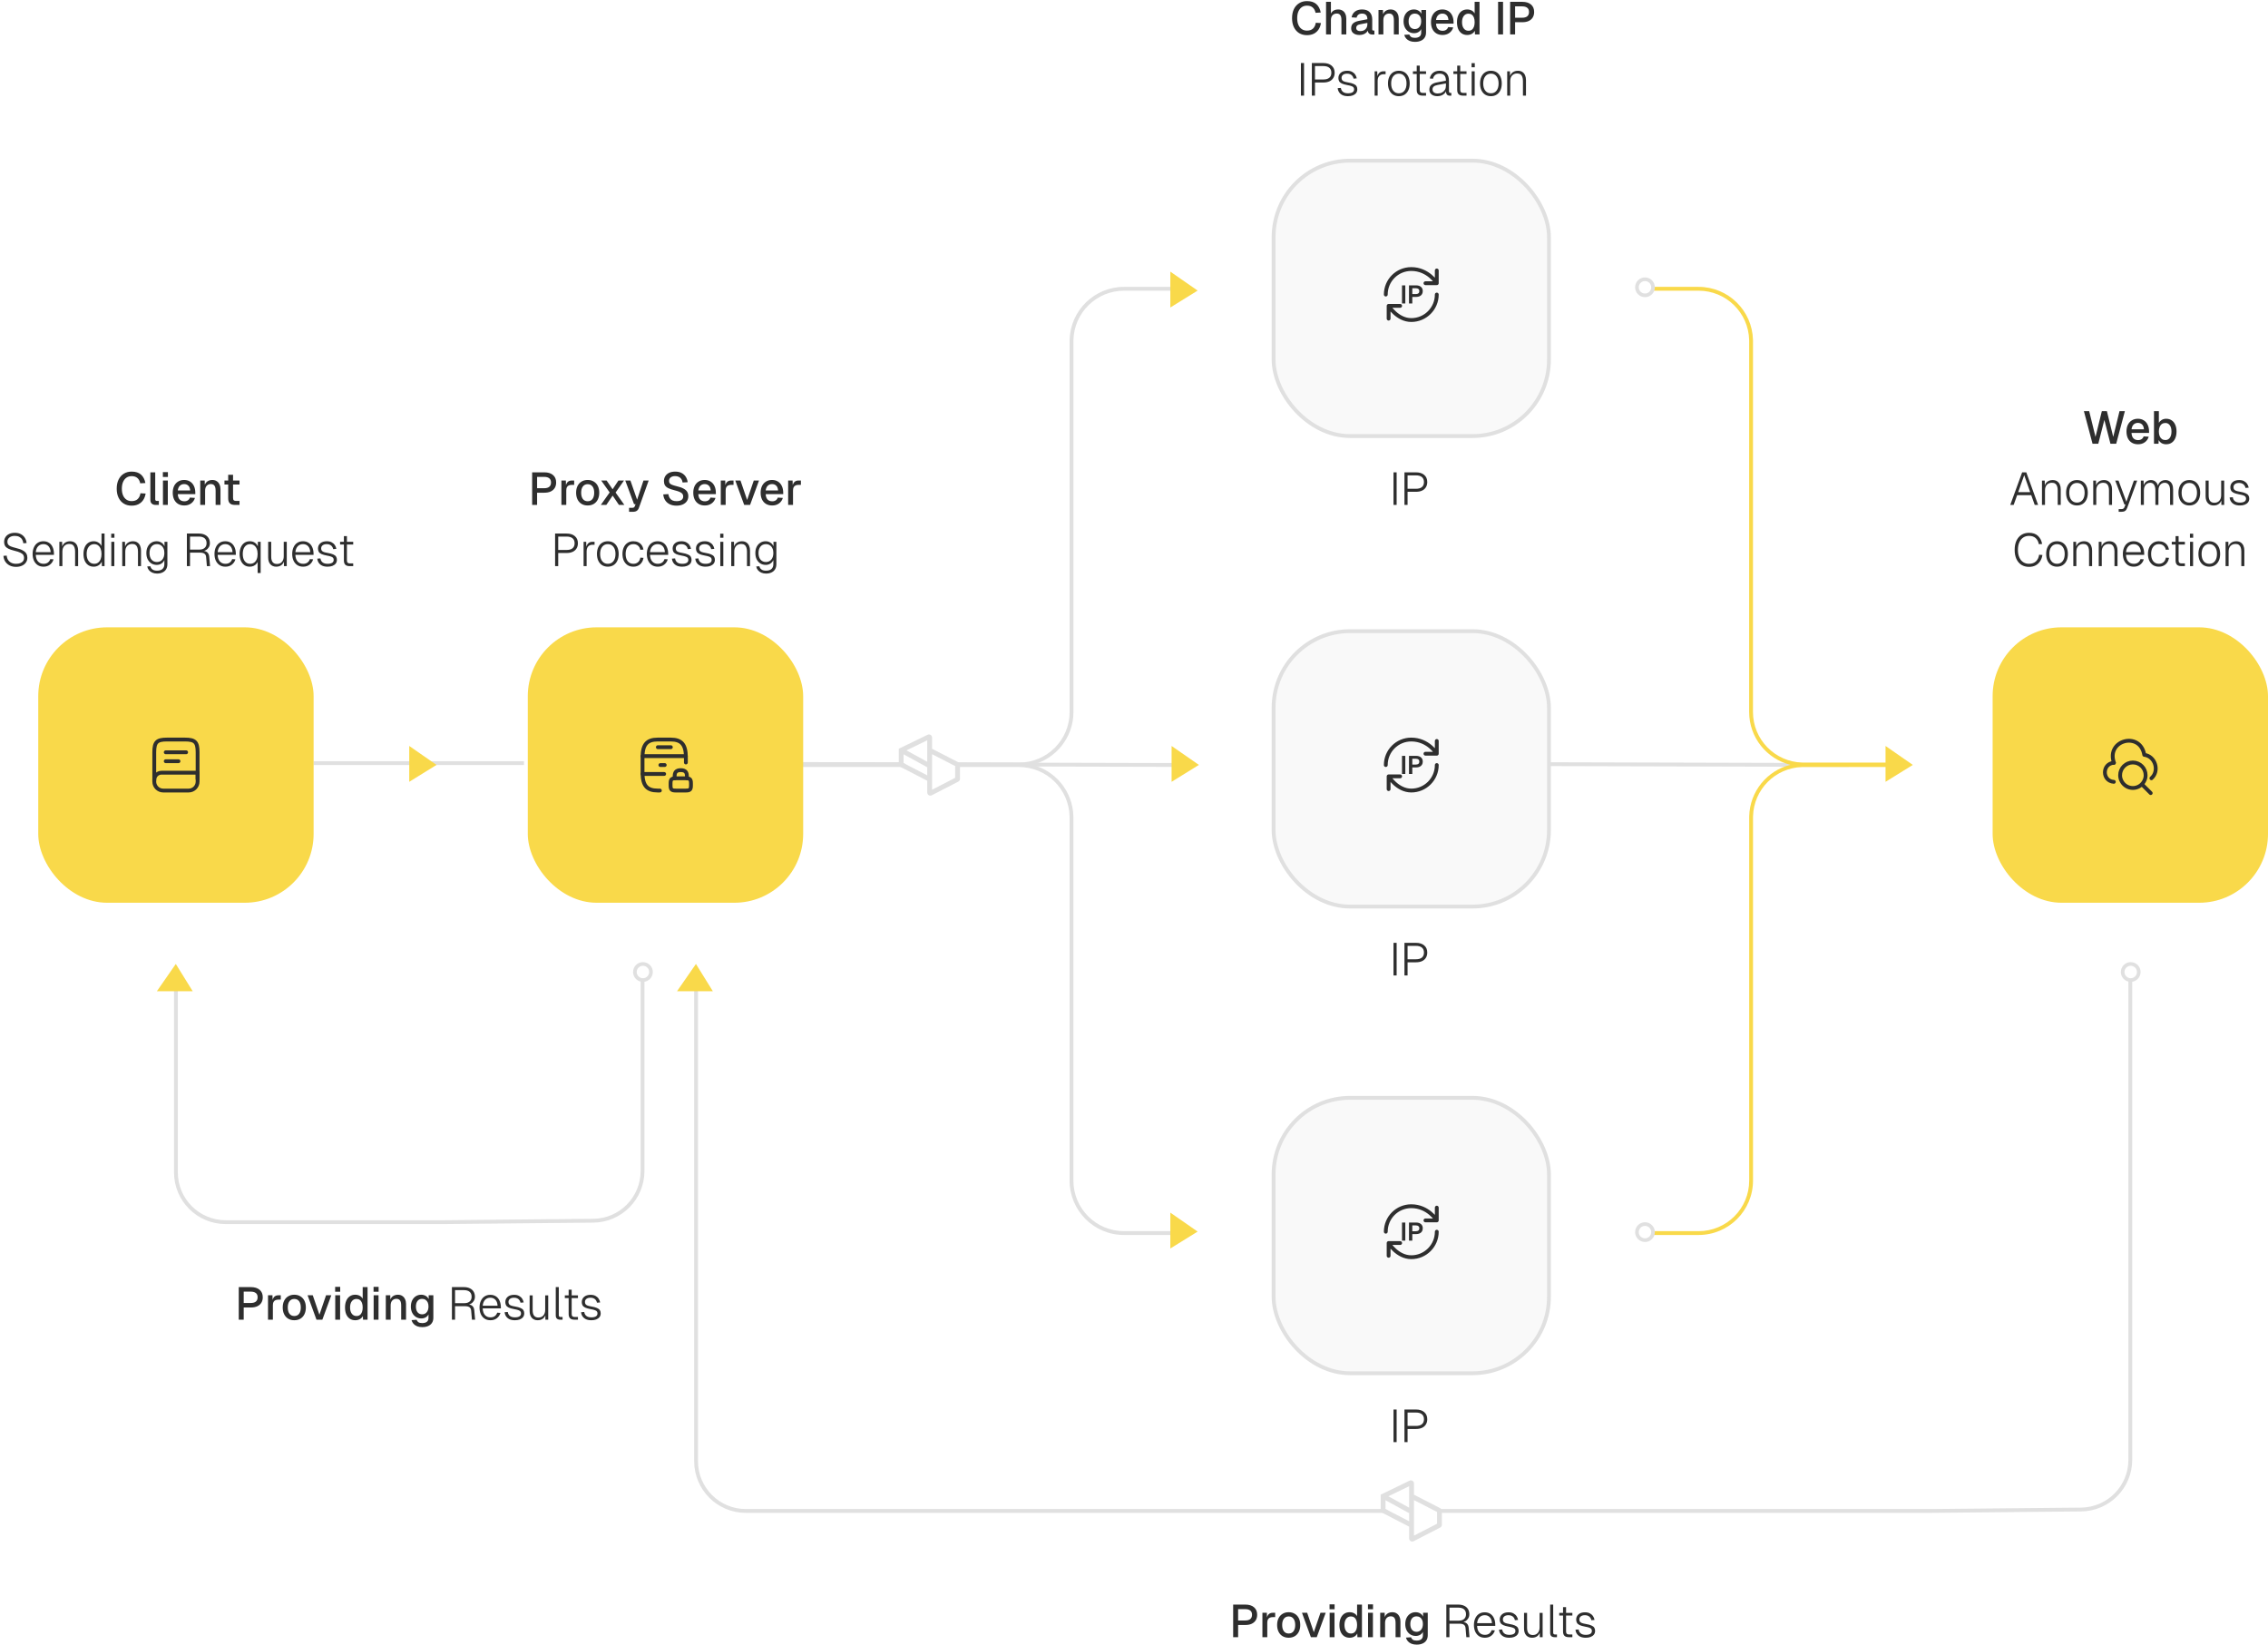 <svg width="593" height="430" viewBox="0 0 593 430" fill="none" xmlns="http://www.w3.org/2000/svg">
<path d="M308.33 199.989L195 199.69" stroke="#E0E0E0" stroke-miterlimit="10"/>
<path d="M483.33 199.989L370 199.69" stroke="#E0E0E0" stroke-miterlimit="10"/>
<path d="M306.994 321.856L293.886 321.856C286.576 321.856 280.656 315.937 280.656 308.627L280.656 213.744L280.651 213.377C280.487 206.868 275.958 201.451 269.879 199.938C276.078 198.4 280.669 192.803 280.669 186.127L280.662 89.224L280.667 88.882C280.848 81.73 286.696 75.993 293.893 75.993L307 75.993L307 74.993L293.893 74.993C286.153 74.993 279.862 81.163 279.667 88.856L279.662 89.224L279.669 186.127C279.669 193.437 273.75 199.356 266.439 199.356L194 199.356L194 200.515L266.427 200.515C273.623 200.515 279.471 206.25 279.652 213.402L279.656 213.744L279.656 308.627C279.656 316.489 286.023 322.856 293.886 322.856L306.994 322.856L306.994 321.856Z" fill="#E0E0E0"/>
<path d="M431.014 321.856L444.122 321.856C451.432 321.856 457.351 315.937 457.352 308.627L457.352 213.744L457.356 213.383C457.518 206.872 462.047 201.453 468.125 199.938C461.928 198.399 457.339 192.802 457.339 186.127L457.346 89.224L457.341 88.882C457.16 81.73 451.311 75.993 444.115 75.993L431.008 75.993L431.008 74.993L444.115 74.993C451.855 74.993 458.146 81.163 458.341 88.856L458.346 89.224L458.339 186.127C458.339 193.323 464.075 199.171 471.227 199.353L471.568 199.356L496.499 199.356L496.499 199.515L497 199.515L497 200.515L471.581 200.515L471.239 200.519C464.199 200.697 458.531 206.367 458.355 213.408L458.352 213.744L458.352 308.627C458.351 316.489 451.984 322.856 444.122 322.856L431.014 322.856L431.014 321.856Z" fill="#F9D94A"/>
<path d="M430.105 77.21C431.268 77.21 432.21 76.268 432.21 75.105C432.21 73.942 431.268 73 430.105 73C428.943 73 428 73.942 428 75.105C428 76.268 428.943 77.21 430.105 77.21Z" fill="white" stroke="#E0E0E0" stroke-width="0.953" stroke-miterlimit="10"/>
<path d="M430.105 324.21C431.268 324.21 432.21 323.268 432.21 322.105C432.21 320.943 431.268 320 430.105 320C428.943 320 428 320.943 428 322.105C428 323.268 428.943 324.21 430.105 324.21Z" fill="white" stroke="#E0E0E0" stroke-width="0.953" stroke-miterlimit="10"/>
<path d="M236.274 195.819L235.85 199.213L243.065 203.88V207.275L250.281 203.88V200.062L243.065 196.243L242.641 193.273L236.274 195.819Z" fill="white"/>
<path fill-rule="evenodd" clip-rule="evenodd" d="M242.443 193.527L237.001 196.167L242.443 199.146V193.527ZM242.443 200.58L236.257 197.195V199.5L242.443 202.693V200.58ZM242.443 204.109L235.438 200.493C235.169 200.354 235 200.076 235 199.774V195.739L242.54 192.082C243.076 191.822 243.7 192.213 243.7 192.81V195.749L250.561 199.273C250.83 199.412 251 199.689 251 199.993V203.615C251 203.919 250.831 204.196 250.562 204.335L243.621 207.909C243.083 208.186 242.443 207.795 242.443 207.19V204.109ZM243.7 197.164V206.453L249.743 203.341V200.268L243.7 197.164Z" fill="#E0E0E0"/>
<rect x="521" y="164" width="72" height="72" rx="18" fill="#F9D94A"/>
<path d="M139.137 132V123.48H142.317C143.293 123.48 144.053 123.716 144.597 124.188C145.141 124.652 145.413 125.3 145.413 126.132C145.413 126.684 145.289 127.164 145.041 127.572C144.793 127.972 144.437 128.28 143.973 128.496C143.517 128.704 142.965 128.808 142.317 128.808H140.433V132H139.137ZM140.433 127.632H142.281C142.865 127.632 143.309 127.508 143.613 127.26C143.917 127.004 144.069 126.628 144.069 126.132C144.069 125.644 143.917 125.28 143.613 125.04C143.309 124.792 142.865 124.668 142.281 124.668H140.433V127.632ZM146.787 132V125.616H147.951L147.999 127.308L147.891 127.272C147.979 126.696 148.155 126.276 148.419 126.012C148.691 125.748 149.055 125.616 149.511 125.616H150.123V126.756H149.511C149.191 126.756 148.923 126.808 148.707 126.912C148.491 127.016 148.327 127.176 148.215 127.392C148.111 127.608 148.059 127.888 148.059 128.232V132H146.787ZM153.657 132.144C153.049 132.144 152.517 132.008 152.061 131.736C151.605 131.464 151.253 131.076 151.005 130.572C150.757 130.068 150.633 129.48 150.633 128.808C150.633 128.128 150.757 127.54 151.005 127.044C151.253 126.548 151.605 126.164 152.061 125.892C152.517 125.612 153.049 125.472 153.657 125.472C154.265 125.472 154.797 125.612 155.253 125.892C155.709 126.164 156.061 126.548 156.309 127.044C156.557 127.54 156.681 128.128 156.681 128.808C156.681 129.48 156.557 130.068 156.309 130.572C156.061 131.076 155.709 131.464 155.253 131.736C154.797 132.008 154.265 132.144 153.657 132.144ZM153.657 131.04C154.201 131.04 154.621 130.844 154.917 130.452C155.213 130.052 155.361 129.504 155.361 128.808C155.361 128.112 155.213 127.568 154.917 127.176C154.621 126.776 154.201 126.576 153.657 126.576C153.121 126.576 152.701 126.776 152.397 127.176C152.101 127.568 151.953 128.112 151.953 128.808C151.953 129.504 152.101 130.052 152.397 130.452C152.701 130.844 153.121 131.04 153.657 131.04ZM157.091 132L159.407 128.736L157.187 125.616H158.603L160.175 127.908L161.699 125.616H163.151L160.955 128.76L163.247 132H161.831L160.187 129.564L158.531 132H157.091ZM164.479 133.8V132.756H165.259C165.475 132.756 165.635 132.724 165.739 132.66C165.843 132.596 165.923 132.488 165.979 132.336L166.183 131.808H165.787L163.483 125.616H164.827L166.579 130.632L168.247 125.616H169.603L167.059 132.744C166.931 133.112 166.739 133.38 166.483 133.548C166.235 133.716 165.887 133.8 165.439 133.8H164.479ZM176.874 132.192C176.194 132.192 175.602 132.068 175.098 131.82C174.602 131.572 174.21 131.228 173.922 130.788C173.634 130.348 173.466 129.836 173.418 129.252L174.75 129.168C174.806 129.568 174.922 129.908 175.098 130.188C175.274 130.46 175.51 130.668 175.806 130.812C176.11 130.948 176.474 131.016 176.898 131.016C177.266 131.016 177.578 130.972 177.834 130.884C178.098 130.788 178.298 130.648 178.434 130.464C178.57 130.28 178.638 130.056 178.638 129.792C178.638 129.552 178.578 129.34 178.458 129.156C178.346 128.964 178.126 128.792 177.798 128.64C177.478 128.48 177.006 128.324 176.382 128.172C175.702 128.004 175.158 127.82 174.75 127.62C174.342 127.42 174.046 127.172 173.862 126.876C173.686 126.572 173.598 126.2 173.598 125.76C173.598 125.272 173.714 124.844 173.946 124.476C174.186 124.1 174.526 123.808 174.966 123.6C175.406 123.392 175.934 123.288 176.55 123.288C177.198 123.288 177.75 123.408 178.206 123.648C178.67 123.888 179.034 124.216 179.298 124.632C179.57 125.048 179.738 125.524 179.802 126.06L178.47 126.132C178.43 125.804 178.33 125.516 178.17 125.268C178.01 125.012 177.794 124.816 177.522 124.68C177.25 124.536 176.918 124.464 176.526 124.464C176.03 124.464 175.638 124.58 175.35 124.812C175.07 125.036 174.93 125.336 174.93 125.712C174.93 125.952 174.986 126.156 175.098 126.324C175.218 126.484 175.426 126.624 175.722 126.744C176.026 126.864 176.454 126.992 177.006 127.128C177.742 127.296 178.326 127.504 178.758 127.752C179.198 127.992 179.51 128.276 179.694 128.604C179.878 128.932 179.97 129.304 179.97 129.72C179.97 130.224 179.838 130.664 179.574 131.04C179.318 131.408 178.958 131.692 178.494 131.892C178.03 132.092 177.49 132.192 176.874 132.192ZM184.29 132.144C183.666 132.144 183.126 132.008 182.67 131.736C182.222 131.464 181.874 131.076 181.626 130.572C181.386 130.068 181.266 129.48 181.266 128.808C181.266 128.136 181.386 127.552 181.626 127.056C181.874 126.552 182.222 126.164 182.67 125.892C183.118 125.612 183.646 125.472 184.254 125.472C184.83 125.472 185.338 125.608 185.778 125.88C186.218 126.144 186.558 126.528 186.798 127.032C187.046 127.536 187.17 128.144 187.17 128.856V129.18H182.586C182.618 129.804 182.782 130.272 183.078 130.584C183.382 130.896 183.79 131.052 184.302 131.052C184.678 131.052 184.99 130.964 185.238 130.788C185.486 130.612 185.658 130.376 185.754 130.08L187.074 130.164C186.906 130.756 186.574 131.236 186.078 131.604C185.59 131.964 184.994 132.144 184.29 132.144ZM182.586 128.22H185.826C185.786 127.652 185.622 127.232 185.334 126.96C185.054 126.688 184.694 126.552 184.254 126.552C183.798 126.552 183.422 126.696 183.126 126.984C182.838 127.264 182.658 127.676 182.586 128.22ZM188.459 132V125.616H189.623L189.671 127.308L189.563 127.272C189.651 126.696 189.827 126.276 190.091 126.012C190.363 125.748 190.727 125.616 191.183 125.616H191.795V126.756H191.183C190.863 126.756 190.595 126.808 190.379 126.912C190.163 127.016 189.999 127.176 189.887 127.392C189.783 127.608 189.731 127.888 189.731 128.232V132H188.459ZM194.58 132L192.252 125.616H193.608L195.348 130.704L197.088 125.616H198.456L196.116 132H194.58ZM201.903 132.144C201.279 132.144 200.739 132.008 200.283 131.736C199.835 131.464 199.487 131.076 199.239 130.572C198.999 130.068 198.879 129.48 198.879 128.808C198.879 128.136 198.999 127.552 199.239 127.056C199.487 126.552 199.835 126.164 200.283 125.892C200.731 125.612 201.259 125.472 201.867 125.472C202.443 125.472 202.951 125.608 203.391 125.88C203.831 126.144 204.171 126.528 204.411 127.032C204.659 127.536 204.783 128.144 204.783 128.856V129.18H200.199C200.231 129.804 200.395 130.272 200.691 130.584C200.995 130.896 201.403 131.052 201.915 131.052C202.291 131.052 202.603 130.964 202.851 130.788C203.099 130.612 203.271 130.376 203.367 130.08L204.687 130.164C204.519 130.756 204.187 131.236 203.691 131.604C203.203 131.964 202.607 132.144 201.903 132.144ZM200.199 128.22H203.439C203.399 127.652 203.235 127.232 202.947 126.96C202.667 126.688 202.307 126.552 201.867 126.552C201.411 126.552 201.035 126.696 200.739 126.984C200.451 127.264 200.271 127.676 200.199 128.22ZM206.072 132V125.616H207.236L207.284 127.308L207.176 127.272C207.264 126.696 207.44 126.276 207.704 126.012C207.976 125.748 208.34 125.616 208.796 125.616H209.408V126.756H208.796C208.476 126.756 208.208 126.808 207.992 126.912C207.776 127.016 207.612 127.176 207.5 127.392C207.396 127.608 207.344 127.888 207.344 128.232V132H206.072ZM145.139 148V139.48H148.127C149.063 139.48 149.791 139.708 150.311 140.164C150.839 140.612 151.103 141.232 151.103 142.024C151.103 142.544 150.983 142.996 150.743 143.38C150.511 143.764 150.171 144.06 149.723 144.268C149.283 144.468 148.751 144.568 148.127 144.568H145.955V148H145.139ZM145.955 143.776H148.127C148.823 143.776 149.347 143.628 149.699 143.332C150.059 143.036 150.239 142.6 150.239 142.024C150.239 141.448 150.059 141.012 149.699 140.716C149.347 140.42 148.823 140.272 148.127 140.272H145.955V143.776ZM152.589 148V141.64H153.273L153.321 143.38L153.213 143.32C153.317 142.752 153.505 142.332 153.777 142.06C154.049 141.78 154.425 141.64 154.905 141.64H155.457V142.408H154.881C154.561 142.408 154.289 142.48 154.065 142.624C153.841 142.76 153.669 142.956 153.549 143.212C153.437 143.468 153.381 143.772 153.381 144.124V148H152.589ZM158.927 148.144C158.351 148.144 157.847 148.008 157.415 147.736C156.991 147.464 156.663 147.08 156.431 146.584C156.199 146.08 156.083 145.492 156.083 144.82C156.083 144.14 156.199 143.552 156.431 143.056C156.663 142.56 156.991 142.176 157.415 141.904C157.847 141.632 158.351 141.496 158.927 141.496C159.503 141.496 160.003 141.632 160.427 141.904C160.851 142.176 161.179 142.56 161.411 143.056C161.643 143.552 161.759 144.14 161.759 144.82C161.759 145.492 161.643 146.08 161.411 146.584C161.179 147.08 160.851 147.464 160.427 147.736C160.003 148.008 159.503 148.144 158.927 148.144ZM158.927 147.388C159.551 147.388 160.039 147.16 160.391 146.704C160.751 146.24 160.931 145.612 160.931 144.82C160.931 144.028 160.751 143.404 160.391 142.948C160.039 142.484 159.551 142.252 158.927 142.252C158.303 142.252 157.811 142.484 157.451 142.948C157.091 143.404 156.911 144.028 156.911 144.82C156.911 145.612 157.091 146.24 157.451 146.704C157.811 147.16 158.303 147.388 158.927 147.388ZM165.595 148.144C165.003 148.144 164.495 148.004 164.071 147.724C163.647 147.436 163.319 147.044 163.087 146.548C162.863 146.044 162.751 145.468 162.751 144.82C162.751 144.172 162.863 143.6 163.087 143.104C163.319 142.6 163.647 142.208 164.071 141.928C164.495 141.64 165.003 141.496 165.595 141.496C166.083 141.496 166.511 141.584 166.879 141.76C167.247 141.936 167.547 142.188 167.779 142.516C168.011 142.844 168.167 143.232 168.247 143.68L167.419 143.728C167.323 143.256 167.115 142.892 166.795 142.636C166.483 142.38 166.083 142.252 165.595 142.252C164.971 142.252 164.479 142.484 164.119 142.948C163.759 143.404 163.579 144.028 163.579 144.82C163.579 145.612 163.759 146.24 164.119 146.704C164.479 147.16 164.971 147.388 165.595 147.388C166.083 147.388 166.487 147.252 166.807 146.98C167.135 146.7 167.343 146.3 167.431 145.78L168.259 145.84C168.179 146.304 168.019 146.708 167.779 147.052C167.547 147.396 167.247 147.664 166.879 147.856C166.511 148.048 166.083 148.144 165.595 148.144ZM171.994 148.144C171.386 148.144 170.87 148.004 170.446 147.724C170.022 147.436 169.694 147.044 169.462 146.548C169.238 146.044 169.126 145.468 169.126 144.82C169.126 144.172 169.238 143.6 169.462 143.104C169.686 142.6 170.006 142.208 170.422 141.928C170.846 141.64 171.354 141.496 171.946 141.496C172.514 141.496 173.006 141.632 173.422 141.904C173.838 142.176 174.154 142.56 174.37 143.056C174.594 143.552 174.706 144.132 174.706 144.796V145.048H169.954C169.986 145.8 170.182 146.38 170.542 146.788C170.902 147.188 171.386 147.388 171.994 147.388C172.458 147.388 172.838 147.276 173.134 147.052C173.43 146.828 173.634 146.532 173.746 146.164L174.598 146.224C174.438 146.784 174.13 147.244 173.674 147.604C173.218 147.964 172.658 148.144 171.994 148.144ZM169.954 144.34H173.842C173.802 143.66 173.614 143.144 173.278 142.792C172.942 142.432 172.498 142.252 171.946 142.252C171.394 142.252 170.942 142.432 170.59 142.792C170.238 143.152 170.026 143.668 169.954 144.34ZM178.377 148.144C177.825 148.144 177.353 148.056 176.961 147.88C176.577 147.696 176.277 147.444 176.061 147.124C175.845 146.804 175.721 146.444 175.689 146.044L176.517 145.984C176.565 146.408 176.741 146.748 177.045 147.004C177.357 147.26 177.801 147.388 178.377 147.388C178.881 147.388 179.273 147.304 179.553 147.136C179.833 146.968 179.973 146.708 179.973 146.356C179.973 146.164 179.929 146.004 179.841 145.876C179.761 145.74 179.593 145.624 179.337 145.528C179.081 145.424 178.697 145.328 178.185 145.24C177.585 145.128 177.117 144.996 176.781 144.844C176.445 144.684 176.209 144.488 176.073 144.256C175.937 144.016 175.869 143.732 175.869 143.404C175.869 142.836 176.073 142.376 176.481 142.024C176.889 141.672 177.457 141.496 178.185 141.496C178.681 141.496 179.101 141.588 179.445 141.772C179.797 141.956 180.073 142.2 180.273 142.504C180.473 142.8 180.605 143.128 180.669 143.488L179.841 143.56C179.793 143.312 179.701 143.092 179.565 142.9C179.429 142.7 179.245 142.544 179.013 142.432C178.781 142.312 178.501 142.252 178.173 142.252C177.693 142.252 177.325 142.356 177.069 142.564C176.821 142.764 176.697 143.032 176.697 143.368C176.697 143.6 176.749 143.792 176.853 143.944C176.957 144.088 177.129 144.208 177.369 144.304C177.609 144.392 177.941 144.472 178.365 144.544C178.997 144.648 179.489 144.78 179.841 144.94C180.201 145.092 180.453 145.284 180.597 145.516C180.741 145.74 180.813 146.016 180.813 146.344C180.813 146.728 180.709 147.056 180.501 147.328C180.293 147.592 180.005 147.796 179.637 147.94C179.277 148.076 178.857 148.144 178.377 148.144ZM184.482 148.144C183.93 148.144 183.458 148.056 183.066 147.88C182.682 147.696 182.382 147.444 182.166 147.124C181.95 146.804 181.826 146.444 181.794 146.044L182.622 145.984C182.67 146.408 182.846 146.748 183.15 147.004C183.462 147.26 183.906 147.388 184.482 147.388C184.986 147.388 185.378 147.304 185.658 147.136C185.938 146.968 186.078 146.708 186.078 146.356C186.078 146.164 186.034 146.004 185.946 145.876C185.866 145.74 185.698 145.624 185.442 145.528C185.186 145.424 184.802 145.328 184.29 145.24C183.69 145.128 183.222 144.996 182.886 144.844C182.55 144.684 182.314 144.488 182.178 144.256C182.042 144.016 181.974 143.732 181.974 143.404C181.974 142.836 182.178 142.376 182.586 142.024C182.994 141.672 183.562 141.496 184.29 141.496C184.786 141.496 185.206 141.588 185.55 141.772C185.902 141.956 186.178 142.2 186.378 142.504C186.578 142.8 186.71 143.128 186.774 143.488L185.946 143.56C185.898 143.312 185.806 143.092 185.67 142.9C185.534 142.7 185.35 142.544 185.118 142.432C184.886 142.312 184.606 142.252 184.278 142.252C183.798 142.252 183.43 142.356 183.174 142.564C182.926 142.764 182.802 143.032 182.802 143.368C182.802 143.6 182.854 143.792 182.958 143.944C183.062 144.088 183.234 144.208 183.474 144.304C183.714 144.392 184.046 144.472 184.47 144.544C185.102 144.648 185.594 144.78 185.946 144.94C186.306 145.092 186.558 145.284 186.702 145.516C186.846 145.74 186.918 146.016 186.918 146.344C186.918 146.728 186.814 147.056 186.606 147.328C186.398 147.592 186.11 147.796 185.742 147.94C185.382 148.076 184.962 148.144 184.482 148.144ZM188.332 148V141.64H189.124V148H188.332ZM188.308 140.584V139.516H189.148V140.584H188.308ZM191.191 148V141.64H191.911L191.947 143.308L191.851 143.236C191.915 142.844 192.047 142.52 192.247 142.264C192.455 142.008 192.707 141.816 193.003 141.688C193.299 141.56 193.619 141.496 193.963 141.496C194.451 141.496 194.851 141.604 195.163 141.82C195.483 142.036 195.719 142.328 195.871 142.696C196.023 143.056 196.099 143.46 196.099 143.908V148H195.307V144.196C195.307 143.78 195.255 143.424 195.151 143.128C195.055 142.832 194.895 142.604 194.671 142.444C194.447 142.284 194.155 142.204 193.795 142.204C193.251 142.204 192.811 142.38 192.475 142.732C192.147 143.084 191.983 143.572 191.983 144.196V148H191.191ZM200.281 149.944C199.833 149.944 199.425 149.864 199.057 149.704C198.697 149.552 198.401 149.336 198.169 149.056C197.937 148.776 197.789 148.452 197.725 148.084L198.553 148.036C198.625 148.38 198.801 148.656 199.081 148.864C199.361 149.08 199.761 149.188 200.281 149.188C200.897 149.188 201.369 149.044 201.697 148.756C202.033 148.468 202.201 148.048 202.201 147.496V146.404C202.041 146.788 201.785 147.096 201.433 147.328C201.081 147.56 200.677 147.676 200.221 147.676C199.685 147.676 199.209 147.548 198.793 147.292C198.385 147.028 198.065 146.664 197.833 146.2C197.609 145.736 197.497 145.196 197.497 144.58C197.497 143.964 197.609 143.428 197.833 142.972C198.065 142.508 198.381 142.148 198.781 141.892C199.189 141.628 199.657 141.496 200.185 141.496C200.673 141.496 201.097 141.62 201.457 141.868C201.825 142.108 202.085 142.428 202.237 142.828V141.64H202.993V147.496C202.993 148 202.885 148.436 202.669 148.804C202.453 149.172 202.141 149.452 201.733 149.644C201.333 149.844 200.849 149.944 200.281 149.944ZM200.257 146.92C200.841 146.92 201.309 146.712 201.661 146.296C202.021 145.872 202.201 145.3 202.201 144.58C202.209 144.116 202.133 143.712 201.973 143.368C201.813 143.016 201.585 142.744 201.289 142.552C200.993 142.352 200.649 142.252 200.257 142.252C199.657 142.252 199.185 142.464 198.841 142.888C198.497 143.304 198.325 143.868 198.325 144.58C198.325 145.3 198.497 145.872 198.841 146.296C199.193 146.712 199.665 146.92 200.257 146.92Z" fill="#2E2E2E"/>
<path d="M547.12 116L544.864 107.48H546.244L547.9 114.212L549.556 107.48H550.876L552.532 114.212L554.176 107.48H555.58L553.312 116H551.8L550.216 109.784L548.632 116H547.12ZM559.022 116.144C558.398 116.144 557.858 116.008 557.402 115.736C556.954 115.464 556.606 115.076 556.358 114.572C556.118 114.068 555.998 113.48 555.998 112.808C555.998 112.136 556.118 111.552 556.358 111.056C556.606 110.552 556.954 110.164 557.402 109.892C557.85 109.612 558.378 109.472 558.986 109.472C559.562 109.472 560.07 109.608 560.51 109.88C560.95 110.144 561.29 110.528 561.53 111.032C561.778 111.536 561.902 112.144 561.902 112.856V113.18H557.318C557.35 113.804 557.514 114.272 557.81 114.584C558.114 114.896 558.522 115.052 559.034 115.052C559.41 115.052 559.722 114.964 559.97 114.788C560.218 114.612 560.39 114.376 560.486 114.08L561.806 114.164C561.638 114.756 561.306 115.236 560.81 115.604C560.322 115.964 559.726 116.144 559.022 116.144ZM557.318 112.22H560.558C560.518 111.652 560.354 111.232 560.066 110.96C559.786 110.688 559.426 110.552 558.986 110.552C558.53 110.552 558.154 110.696 557.858 110.984C557.57 111.264 557.39 111.676 557.318 112.22ZM566.371 116.144C565.931 116.144 565.539 116.048 565.195 115.856C564.859 115.656 564.599 115.384 564.415 115.04L564.379 116H563.191V107.48H564.463V110.516C564.631 110.236 564.879 109.992 565.207 109.784C565.543 109.576 565.931 109.472 566.371 109.472C566.923 109.472 567.403 109.608 567.811 109.88C568.219 110.152 568.531 110.54 568.747 111.044C568.971 111.54 569.083 112.128 569.083 112.808C569.083 113.488 568.971 114.08 568.747 114.584C568.531 115.08 568.219 115.464 567.811 115.736C567.403 116.008 566.923 116.144 566.371 116.144ZM566.167 115.04C566.655 115.04 567.043 114.844 567.331 114.452C567.619 114.052 567.763 113.504 567.763 112.808C567.763 112.112 567.619 111.568 567.331 111.176C567.043 110.776 566.659 110.576 566.179 110.576C565.819 110.576 565.511 110.664 565.255 110.84C564.999 111.016 564.803 111.272 564.667 111.608C564.531 111.936 564.463 112.336 564.463 112.808C564.463 113.264 564.531 113.66 564.667 113.996C564.803 114.332 564.999 114.592 565.255 114.776C565.511 114.952 565.815 115.04 566.167 115.04ZM525.611 132L528.719 123.48H529.799L532.895 132H532.007L531.095 129.444H527.411L526.499 132H525.611ZM527.687 128.652H530.819L529.259 124.212L527.687 128.652ZM533.902 132V125.64H534.622L534.658 127.308L534.562 127.236C534.626 126.844 534.758 126.52 534.958 126.264C535.166 126.008 535.418 125.816 535.714 125.688C536.01 125.56 536.33 125.496 536.674 125.496C537.162 125.496 537.562 125.604 537.874 125.82C538.194 126.036 538.43 126.328 538.582 126.696C538.734 127.056 538.81 127.46 538.81 127.908V132H538.018V128.196C538.018 127.78 537.966 127.424 537.862 127.128C537.766 126.832 537.606 126.604 537.382 126.444C537.158 126.284 536.866 126.204 536.506 126.204C535.962 126.204 535.522 126.38 535.186 126.732C534.858 127.084 534.694 127.572 534.694 128.196V132H533.902ZM543.052 132.144C542.476 132.144 541.972 132.008 541.54 131.736C541.116 131.464 540.788 131.08 540.556 130.584C540.324 130.08 540.208 129.492 540.208 128.82C540.208 128.14 540.324 127.552 540.556 127.056C540.788 126.56 541.116 126.176 541.54 125.904C541.972 125.632 542.476 125.496 543.052 125.496C543.628 125.496 544.128 125.632 544.552 125.904C544.976 126.176 545.304 126.56 545.536 127.056C545.768 127.552 545.884 128.14 545.884 128.82C545.884 129.492 545.768 130.08 545.536 130.584C545.304 131.08 544.976 131.464 544.552 131.736C544.128 132.008 543.628 132.144 543.052 132.144ZM543.052 131.388C543.676 131.388 544.164 131.16 544.516 130.704C544.876 130.24 545.056 129.612 545.056 128.82C545.056 128.028 544.876 127.404 544.516 126.948C544.164 126.484 543.676 126.252 543.052 126.252C542.428 126.252 541.936 126.484 541.576 126.948C541.216 127.404 541.036 128.028 541.036 128.82C541.036 129.612 541.216 130.24 541.576 130.704C541.936 131.16 542.428 131.388 543.052 131.388ZM547.308 132V125.64H548.028L548.064 127.308L547.968 127.236C548.032 126.844 548.164 126.52 548.364 126.264C548.572 126.008 548.824 125.816 549.12 125.688C549.416 125.56 549.736 125.496 550.08 125.496C550.568 125.496 550.968 125.604 551.28 125.82C551.6 126.036 551.836 126.328 551.988 126.696C552.14 127.056 552.216 127.46 552.216 127.908V132H551.424V128.196C551.424 127.78 551.372 127.424 551.268 127.128C551.172 126.832 551.012 126.604 550.788 126.444C550.564 126.284 550.272 126.204 549.912 126.204C549.368 126.204 548.928 126.38 548.592 126.732C548.264 127.084 548.1 127.572 548.1 128.196V132H547.308ZM553.957 133.8V133.092H554.605C554.869 133.092 555.061 133.048 555.181 132.96C555.309 132.88 555.413 132.736 555.493 132.528L555.733 131.88H555.445L553.057 125.64H553.921L555.973 131.172L557.929 125.64H558.793L556.177 132.792C556.049 133.144 555.869 133.4 555.637 133.56C555.413 133.72 555.089 133.8 554.665 133.8H553.957ZM559.754 132V125.64H560.474L560.51 127.356L560.402 127.26C560.45 126.908 560.566 126.6 560.75 126.336C560.934 126.072 561.166 125.868 561.446 125.724C561.726 125.572 562.038 125.496 562.382 125.496C562.902 125.496 563.334 125.664 563.678 126C564.022 126.328 564.23 126.784 564.302 127.368L564.134 127.344C564.19 126.96 564.306 126.632 564.482 126.36C564.666 126.08 564.902 125.868 565.19 125.724C565.478 125.572 565.802 125.496 566.162 125.496C566.586 125.496 566.95 125.596 567.254 125.796C567.558 125.988 567.79 126.264 567.95 126.624C568.11 126.984 568.19 127.416 568.19 127.92V132H567.398V128.16C567.398 127.528 567.274 127.044 567.026 126.708C566.786 126.372 566.438 126.204 565.982 126.204C565.662 126.204 565.378 126.288 565.13 126.456C564.89 126.624 564.698 126.86 564.554 127.164C564.418 127.468 564.35 127.824 564.35 128.232V132H563.558V128.196C563.558 127.58 563.446 127.096 563.222 126.744C563.006 126.384 562.662 126.204 562.19 126.204C561.87 126.204 561.586 126.288 561.338 126.456C561.09 126.624 560.894 126.856 560.75 127.152C560.614 127.448 560.546 127.796 560.546 128.196V132H559.754ZM572.431 132.144C571.855 132.144 571.351 132.008 570.919 131.736C570.495 131.464 570.167 131.08 569.935 130.584C569.703 130.08 569.587 129.492 569.587 128.82C569.587 128.14 569.703 127.552 569.935 127.056C570.167 126.56 570.495 126.176 570.919 125.904C571.351 125.632 571.855 125.496 572.431 125.496C573.007 125.496 573.507 125.632 573.931 125.904C574.355 126.176 574.683 126.56 574.915 127.056C575.147 127.552 575.263 128.14 575.263 128.82C575.263 129.492 575.147 130.08 574.915 130.584C574.683 131.08 574.355 131.464 573.931 131.736C573.507 132.008 573.007 132.144 572.431 132.144ZM572.431 131.388C573.055 131.388 573.543 131.16 573.895 130.704C574.255 130.24 574.435 129.612 574.435 128.82C574.435 128.028 574.255 127.404 573.895 126.948C573.543 126.484 573.055 126.252 572.431 126.252C571.807 126.252 571.315 126.484 570.955 126.948C570.595 127.404 570.415 128.028 570.415 128.82C570.415 129.612 570.595 130.24 570.955 130.704C571.315 131.16 571.807 131.388 572.431 131.388ZM578.775 132.144C578.143 132.144 577.635 131.932 577.251 131.508C576.875 131.076 576.687 130.484 576.687 129.732V125.64H577.479V129.492C577.479 130.148 577.603 130.636 577.851 130.956C578.107 131.276 578.483 131.436 578.979 131.436C579.531 131.436 579.963 131.256 580.275 130.896C580.595 130.536 580.755 130.048 580.755 129.432V125.64H581.547V132H580.803L580.791 130.368L580.911 130.428C580.807 130.972 580.567 131.396 580.191 131.7C579.823 131.996 579.351 132.144 578.775 132.144ZM585.658 132.144C585.106 132.144 584.634 132.056 584.242 131.88C583.858 131.696 583.558 131.444 583.342 131.124C583.126 130.804 583.002 130.444 582.97 130.044L583.798 129.984C583.846 130.408 584.022 130.748 584.326 131.004C584.638 131.26 585.082 131.388 585.658 131.388C586.162 131.388 586.554 131.304 586.834 131.136C587.114 130.968 587.254 130.708 587.254 130.356C587.254 130.164 587.21 130.004 587.122 129.876C587.042 129.74 586.874 129.624 586.618 129.528C586.362 129.424 585.978 129.328 585.466 129.24C584.866 129.128 584.398 128.996 584.062 128.844C583.726 128.684 583.49 128.488 583.354 128.256C583.218 128.016 583.15 127.732 583.15 127.404C583.15 126.836 583.354 126.376 583.762 126.024C584.17 125.672 584.738 125.496 585.466 125.496C585.962 125.496 586.382 125.588 586.726 125.772C587.078 125.956 587.354 126.2 587.554 126.504C587.754 126.8 587.886 127.128 587.95 127.488L587.122 127.56C587.074 127.312 586.982 127.092 586.846 126.9C586.71 126.7 586.526 126.544 586.294 126.432C586.062 126.312 585.782 126.252 585.454 126.252C584.974 126.252 584.606 126.356 584.35 126.564C584.102 126.764 583.978 127.032 583.978 127.368C583.978 127.6 584.03 127.792 584.134 127.944C584.238 128.088 584.41 128.208 584.65 128.304C584.89 128.392 585.222 128.472 585.646 128.544C586.278 128.648 586.77 128.78 587.122 128.94C587.482 129.092 587.734 129.284 587.878 129.516C588.022 129.74 588.094 130.016 588.094 130.344C588.094 130.728 587.99 131.056 587.782 131.328C587.574 131.592 587.286 131.796 586.918 131.94C586.558 132.076 586.138 132.144 585.658 132.144ZM530.505 148.192C529.753 148.192 529.093 148.016 528.525 147.664C527.965 147.304 527.529 146.792 527.217 146.128C526.913 145.464 526.761 144.672 526.761 143.752C526.761 142.832 526.913 142.04 527.217 141.376C527.529 140.704 527.965 140.188 528.525 139.828C529.093 139.468 529.753 139.288 530.505 139.288C531.497 139.288 532.277 139.552 532.845 140.08C533.413 140.608 533.781 141.316 533.949 142.204L533.085 142.264C532.965 141.6 532.689 141.072 532.257 140.68C531.833 140.288 531.249 140.092 530.505 140.092C529.921 140.092 529.413 140.24 528.981 140.536C528.549 140.824 528.213 141.244 527.973 141.796C527.733 142.34 527.613 142.992 527.613 143.752C527.613 144.512 527.733 145.164 527.973 145.708C528.213 146.252 528.549 146.668 528.981 146.956C529.413 147.244 529.921 147.388 530.505 147.388C531.281 147.388 531.889 147.176 532.329 146.752C532.777 146.328 533.053 145.752 533.157 145.024L534.021 145.084C533.925 145.708 533.725 146.252 533.421 146.716C533.117 147.18 532.721 147.544 532.233 147.808C531.745 148.064 531.169 148.192 530.505 148.192ZM537.843 148.144C537.267 148.144 536.763 148.008 536.331 147.736C535.907 147.464 535.579 147.08 535.347 146.584C535.115 146.08 534.999 145.492 534.999 144.82C534.999 144.14 535.115 143.552 535.347 143.056C535.579 142.56 535.907 142.176 536.331 141.904C536.763 141.632 537.267 141.496 537.843 141.496C538.419 141.496 538.919 141.632 539.343 141.904C539.767 142.176 540.095 142.56 540.327 143.056C540.559 143.552 540.675 144.14 540.675 144.82C540.675 145.492 540.559 146.08 540.327 146.584C540.095 147.08 539.767 147.464 539.343 147.736C538.919 148.008 538.419 148.144 537.843 148.144ZM537.843 147.388C538.467 147.388 538.955 147.16 539.307 146.704C539.667 146.24 539.847 145.612 539.847 144.82C539.847 144.028 539.667 143.404 539.307 142.948C538.955 142.484 538.467 142.252 537.843 142.252C537.219 142.252 536.727 142.484 536.367 142.948C536.007 143.404 535.827 144.028 535.827 144.82C535.827 145.612 536.007 146.24 536.367 146.704C536.727 147.16 537.219 147.388 537.843 147.388ZM542.099 148V141.64H542.819L542.855 143.308L542.759 143.236C542.823 142.844 542.955 142.52 543.155 142.264C543.363 142.008 543.615 141.816 543.911 141.688C544.207 141.56 544.527 141.496 544.871 141.496C545.359 141.496 545.759 141.604 546.071 141.82C546.391 142.036 546.627 142.328 546.779 142.696C546.931 143.056 547.007 143.46 547.007 143.908V148H546.215V144.196C546.215 143.78 546.163 143.424 546.059 143.128C545.963 142.832 545.803 142.604 545.579 142.444C545.355 142.284 545.063 142.204 544.703 142.204C544.159 142.204 543.719 142.38 543.383 142.732C543.055 143.084 542.891 143.572 542.891 144.196V148H542.099ZM548.744 148V141.64H549.464L549.5 143.308L549.404 143.236C549.468 142.844 549.6 142.52 549.8 142.264C550.008 142.008 550.26 141.816 550.556 141.688C550.852 141.56 551.172 141.496 551.516 141.496C552.004 141.496 552.404 141.604 552.716 141.82C553.036 142.036 553.272 142.328 553.424 142.696C553.576 143.056 553.652 143.46 553.652 143.908V148H552.86V144.196C552.86 143.78 552.808 143.424 552.704 143.128C552.608 142.832 552.448 142.604 552.224 142.444C552 142.284 551.708 142.204 551.348 142.204C550.804 142.204 550.364 142.38 550.028 142.732C549.7 143.084 549.536 143.572 549.536 144.196V148H548.744ZM557.918 148.144C557.31 148.144 556.794 148.004 556.37 147.724C555.946 147.436 555.618 147.044 555.386 146.548C555.162 146.044 555.05 145.468 555.05 144.82C555.05 144.172 555.162 143.6 555.386 143.104C555.61 142.6 555.93 142.208 556.346 141.928C556.77 141.64 557.278 141.496 557.87 141.496C558.438 141.496 558.93 141.632 559.346 141.904C559.762 142.176 560.078 142.56 560.294 143.056C560.518 143.552 560.63 144.132 560.63 144.796V145.048H555.878C555.91 145.8 556.106 146.38 556.466 146.788C556.826 147.188 557.31 147.388 557.918 147.388C558.382 147.388 558.762 147.276 559.058 147.052C559.354 146.828 559.558 146.532 559.67 146.164L560.522 146.224C560.362 146.784 560.054 147.244 559.598 147.604C559.142 147.964 558.582 148.144 557.918 148.144ZM555.878 144.34H559.766C559.726 143.66 559.538 143.144 559.202 142.792C558.866 142.432 558.422 142.252 557.87 142.252C557.318 142.252 556.866 142.432 556.514 142.792C556.162 143.152 555.95 143.668 555.878 144.34ZM564.457 148.144C563.865 148.144 563.357 148.004 562.933 147.724C562.509 147.436 562.181 147.044 561.949 146.548C561.725 146.044 561.613 145.468 561.613 144.82C561.613 144.172 561.725 143.6 561.949 143.104C562.181 142.6 562.509 142.208 562.933 141.928C563.357 141.64 563.865 141.496 564.457 141.496C564.945 141.496 565.373 141.584 565.741 141.76C566.109 141.936 566.409 142.188 566.641 142.516C566.873 142.844 567.029 143.232 567.109 143.68L566.281 143.728C566.185 143.256 565.977 142.892 565.657 142.636C565.345 142.38 564.945 142.252 564.457 142.252C563.833 142.252 563.341 142.484 562.981 142.948C562.621 143.404 562.441 144.028 562.441 144.82C562.441 145.612 562.621 146.24 562.981 146.704C563.341 147.16 563.833 147.388 564.457 147.388C564.945 147.388 565.349 147.252 565.669 146.98C565.997 146.7 566.205 146.3 566.293 145.78L567.121 145.84C567.041 146.304 566.881 146.708 566.641 147.052C566.409 147.396 566.109 147.664 565.741 147.856C565.373 148.048 564.945 148.144 564.457 148.144ZM570.358 148C569.838 148 569.454 147.88 569.206 147.64C568.958 147.392 568.834 147.016 568.834 146.512V140.152H569.626V146.488C569.626 146.784 569.69 146.992 569.818 147.112C569.954 147.232 570.158 147.292 570.43 147.292H571.27V148H570.358ZM567.838 142.348V141.64H571.27V142.348H567.838ZM572.615 148V141.64H573.407V148H572.615ZM572.591 140.584V139.516H573.431V140.584H572.591ZM577.652 148.144C577.076 148.144 576.572 148.008 576.14 147.736C575.716 147.464 575.388 147.08 575.156 146.584C574.924 146.08 574.808 145.492 574.808 144.82C574.808 144.14 574.924 143.552 575.156 143.056C575.388 142.56 575.716 142.176 576.14 141.904C576.572 141.632 577.076 141.496 577.652 141.496C578.228 141.496 578.728 141.632 579.152 141.904C579.576 142.176 579.904 142.56 580.136 143.056C580.368 143.552 580.484 144.14 580.484 144.82C580.484 145.492 580.368 146.08 580.136 146.584C579.904 147.08 579.576 147.464 579.152 147.736C578.728 148.008 578.228 148.144 577.652 148.144ZM577.652 147.388C578.276 147.388 578.764 147.16 579.116 146.704C579.476 146.24 579.656 145.612 579.656 144.82C579.656 144.028 579.476 143.404 579.116 142.948C578.764 142.484 578.276 142.252 577.652 142.252C577.028 142.252 576.536 142.484 576.176 142.948C575.816 143.404 575.636 144.028 575.636 144.82C575.636 145.612 575.816 146.24 576.176 146.704C576.536 147.16 577.028 147.388 577.652 147.388ZM581.908 148V141.64H582.628L582.664 143.308L582.568 143.236C582.632 142.844 582.764 142.52 582.964 142.264C583.172 142.008 583.424 141.816 583.72 141.688C584.016 141.56 584.336 141.496 584.68 141.496C585.168 141.496 585.568 141.604 585.88 141.82C586.2 142.036 586.436 142.328 586.588 142.696C586.74 143.056 586.816 143.46 586.816 143.908V148H586.024V144.196C586.024 143.78 585.972 143.424 585.868 143.128C585.772 142.832 585.612 142.604 585.388 142.444C585.164 142.284 584.872 142.204 584.512 142.204C583.968 142.204 583.528 142.38 583.192 142.732C582.864 143.084 582.7 143.572 582.7 144.196V148H581.908Z" fill="#2E2E2E"/>
<path d="M34.404 132.192C33.636 132.192 32.96 132.016 32.376 131.664C31.792 131.304 31.336 130.792 31.008 130.128C30.68 129.464 30.516 128.672 30.516 127.752C30.516 126.84 30.676 126.052 30.996 125.388C31.324 124.716 31.78 124.2 32.364 123.84C32.948 123.472 33.632 123.288 34.416 123.288C35.472 123.288 36.292 123.552 36.876 124.08C37.46 124.608 37.84 125.34 38.016 126.276L36.66 126.348C36.548 125.764 36.308 125.308 35.94 124.98C35.572 124.644 35.064 124.476 34.416 124.476C33.896 124.476 33.444 124.608 33.06 124.872C32.684 125.136 32.388 125.512 32.172 126C31.964 126.488 31.86 127.072 31.86 127.752C31.86 128.432 31.964 129.016 32.172 129.504C32.388 129.992 32.688 130.364 33.072 130.62C33.456 130.876 33.9 131.004 34.404 131.004C35.092 131.004 35.624 130.824 36 130.464C36.384 130.096 36.624 129.592 36.72 128.952L38.076 129.024C37.972 129.672 37.764 130.232 37.452 130.704C37.14 131.176 36.728 131.544 36.216 131.808C35.704 132.064 35.1 132.192 34.404 132.192ZM40.706 132C40.29 132 39.954 131.892 39.698 131.676C39.442 131.46 39.314 131.116 39.314 130.644V123.48H40.586V130.524C40.586 130.668 40.622 130.776 40.694 130.848C40.774 130.92 40.886 130.956 41.03 130.956H41.534V132H40.706ZM42.607 132V125.616H43.879V132H42.607ZM42.583 124.692V123.42H43.903V124.692H42.583ZM48.188 132.144C47.564 132.144 47.024 132.008 46.568 131.736C46.12 131.464 45.772 131.076 45.524 130.572C45.284 130.068 45.164 129.48 45.164 128.808C45.164 128.136 45.284 127.552 45.524 127.056C45.772 126.552 46.12 126.164 46.568 125.892C47.016 125.612 47.544 125.472 48.152 125.472C48.728 125.472 49.236 125.608 49.676 125.88C50.116 126.144 50.456 126.528 50.696 127.032C50.944 127.536 51.068 128.144 51.068 128.856V129.18H46.484C46.516 129.804 46.68 130.272 46.976 130.584C47.28 130.896 47.688 131.052 48.2 131.052C48.576 131.052 48.888 130.964 49.136 130.788C49.384 130.612 49.556 130.376 49.652 130.08L50.972 130.164C50.804 130.756 50.472 131.236 49.976 131.604C49.488 131.964 48.892 132.144 48.188 132.144ZM46.484 128.22H49.724C49.684 127.652 49.52 127.232 49.232 126.96C48.952 126.688 48.592 126.552 48.152 126.552C47.696 126.552 47.32 126.696 47.024 126.984C46.736 127.264 46.556 127.676 46.484 128.22ZM52.357 132V125.616H53.521L53.569 127.32L53.413 127.236C53.485 126.82 53.621 126.484 53.821 126.228C54.021 125.972 54.265 125.784 54.553 125.664C54.841 125.536 55.153 125.472 55.489 125.472C55.969 125.472 56.365 125.58 56.677 125.796C56.997 126.004 57.237 126.292 57.397 126.66C57.565 127.02 57.649 127.432 57.649 127.896V132H56.377V128.28C56.377 127.904 56.337 127.588 56.257 127.332C56.177 127.076 56.045 126.88 55.861 126.744C55.677 126.608 55.437 126.54 55.141 126.54C54.693 126.54 54.329 126.688 54.049 126.984C53.769 127.28 53.629 127.712 53.629 128.28V132H52.357ZM61.438 132C60.83 132 60.382 131.86 60.094 131.58C59.806 131.3 59.662 130.864 59.662 130.272V124.116H60.934V130.176C60.934 130.472 60.998 130.676 61.126 130.788C61.254 130.9 61.45 130.956 61.714 130.956H62.626V132H61.438ZM58.69 126.66V125.616H62.626V126.66H58.69ZM4.189 148.192C3.557 148.192 2.997 148.068 2.509 147.82C2.029 147.572 1.649 147.232 1.369 146.8C1.089 146.36 0.933 145.864 0.901 145.312L1.753 145.252C1.785 145.676 1.905 146.052 2.113 146.38C2.321 146.7 2.601 146.948 2.953 147.124C3.305 147.3 3.725 147.388 4.213 147.388C4.637 147.388 5.005 147.328 5.317 147.208C5.629 147.088 5.869 146.912 6.037 146.68C6.205 146.448 6.289 146.168 6.289 145.84C6.289 145.56 6.225 145.312 6.097 145.096C5.969 144.88 5.721 144.68 5.353 144.496C4.985 144.312 4.449 144.136 3.745 143.968C3.097 143.808 2.577 143.632 2.185 143.44C1.801 143.248 1.521 143.012 1.345 142.732C1.169 142.444 1.081 142.084 1.081 141.652C1.081 141.196 1.193 140.792 1.417 140.44C1.641 140.08 1.961 139.8 2.377 139.6C2.801 139.392 3.305 139.288 3.889 139.288C4.513 139.288 5.045 139.412 5.485 139.66C5.925 139.9 6.269 140.224 6.517 140.632C6.765 141.032 6.909 141.476 6.949 141.964L6.097 142.024C6.065 141.664 5.961 141.336 5.785 141.04C5.609 140.744 5.361 140.512 5.041 140.344C4.721 140.176 4.329 140.092 3.865 140.092C3.265 140.092 2.793 140.236 2.449 140.524C2.105 140.804 1.933 141.172 1.933 141.628C1.933 141.916 1.997 142.156 2.125 142.348C2.253 142.532 2.481 142.696 2.809 142.84C3.137 142.976 3.605 143.12 4.213 143.272C4.965 143.448 5.553 143.66 5.977 143.908C6.409 144.148 6.713 144.424 6.889 144.736C7.065 145.048 7.153 145.404 7.153 145.804C7.153 146.292 7.021 146.716 6.757 147.076C6.501 147.436 6.149 147.712 5.701 147.904C5.261 148.096 4.757 148.192 4.189 148.192ZM11.395 148.144C10.787 148.144 10.271 148.004 9.847 147.724C9.423 147.436 9.095 147.044 8.863 146.548C8.639 146.044 8.527 145.468 8.527 144.82C8.527 144.172 8.639 143.6 8.863 143.104C9.087 142.6 9.407 142.208 9.823 141.928C10.247 141.64 10.755 141.496 11.347 141.496C11.915 141.496 12.407 141.632 12.823 141.904C13.239 142.176 13.555 142.56 13.771 143.056C13.995 143.552 14.107 144.132 14.107 144.796V145.048H9.355C9.387 145.8 9.583 146.38 9.943 146.788C10.303 147.188 10.787 147.388 11.395 147.388C11.859 147.388 12.239 147.276 12.535 147.052C12.831 146.828 13.035 146.532 13.147 146.164L13.999 146.224C13.839 146.784 13.531 147.244 13.075 147.604C12.619 147.964 12.059 148.144 11.395 148.144ZM9.355 144.34H13.243C13.203 143.66 13.015 143.144 12.679 142.792C12.343 142.432 11.899 142.252 11.347 142.252C10.795 142.252 10.343 142.432 9.991 142.792C9.639 143.152 9.427 143.668 9.355 144.34ZM15.521 148V141.64H16.241L16.277 143.308L16.181 143.236C16.245 142.844 16.377 142.52 16.577 142.264C16.785 142.008 17.037 141.816 17.333 141.688C17.629 141.56 17.949 141.496 18.293 141.496C18.781 141.496 19.181 141.604 19.493 141.82C19.813 142.036 20.049 142.328 20.201 142.696C20.353 143.056 20.429 143.46 20.429 143.908V148H19.637V144.196C19.637 143.78 19.585 143.424 19.481 143.128C19.385 142.832 19.225 142.604 19.001 142.444C18.777 142.284 18.485 142.204 18.125 142.204C17.581 142.204 17.141 142.38 16.805 142.732C16.477 143.084 16.313 143.572 16.313 144.196V148H15.521ZM24.503 148.144C23.951 148.144 23.475 148.008 23.075 147.736C22.675 147.464 22.367 147.08 22.151 146.584C21.935 146.088 21.827 145.5 21.827 144.82C21.827 144.14 21.935 143.552 22.151 143.056C22.367 142.56 22.675 142.176 23.075 141.904C23.475 141.632 23.951 141.496 24.503 141.496C24.967 141.496 25.379 141.612 25.739 141.844C26.107 142.068 26.375 142.372 26.543 142.756V139.48H27.335V148H26.639L26.603 146.812C26.427 147.228 26.147 147.556 25.763 147.796C25.387 148.028 24.967 148.144 24.503 148.144ZM24.635 147.388C25.035 147.388 25.375 147.284 25.655 147.076C25.943 146.86 26.163 146.56 26.315 146.176C26.467 145.784 26.543 145.332 26.543 144.82C26.543 144.308 26.467 143.86 26.315 143.476C26.163 143.092 25.943 142.792 25.655 142.576C25.375 142.36 25.035 142.252 24.635 142.252C24.035 142.252 23.555 142.484 23.195 142.948C22.835 143.404 22.655 144.028 22.655 144.82C22.655 145.604 22.835 146.228 23.195 146.692C23.555 147.156 24.035 147.388 24.635 147.388ZM29.103 148V141.64H29.895V148H29.103ZM29.079 140.584V139.516H29.919V140.584H29.079ZM31.962 148V141.64H32.682L32.718 143.308L32.623 143.236C32.687 142.844 32.819 142.52 33.019 142.264C33.227 142.008 33.478 141.816 33.775 141.688C34.071 141.56 34.391 141.496 34.734 141.496C35.222 141.496 35.623 141.604 35.934 141.82C36.255 142.036 36.49 142.328 36.642 142.696C36.794 143.056 36.87 143.46 36.87 143.908L36.87 148H36.078L36.078 144.196C36.078 143.78 36.026 143.424 35.922 143.128C35.827 142.832 35.666 142.604 35.443 142.444C35.218 142.284 34.926 142.204 34.566 142.204C34.023 142.204 33.583 142.38 33.246 142.732C32.919 143.084 32.755 143.572 32.755 144.196L32.755 148H31.962ZM41.053 149.944C40.605 149.944 40.197 149.864 39.829 149.704C39.469 149.552 39.173 149.336 38.941 149.056C38.709 148.776 38.561 148.452 38.497 148.084L39.325 148.036C39.397 148.38 39.573 148.656 39.853 148.864C40.133 149.08 40.533 149.188 41.053 149.188C41.669 149.188 42.141 149.044 42.469 148.756C42.805 148.468 42.973 148.048 42.973 147.496V146.404C42.813 146.788 42.557 147.096 42.205 147.328C41.853 147.56 41.449 147.676 40.993 147.676C40.457 147.676 39.981 147.548 39.565 147.292C39.157 147.028 38.837 146.664 38.605 146.2C38.381 145.736 38.269 145.196 38.269 144.58C38.269 143.964 38.381 143.428 38.605 142.972C38.837 142.508 39.153 142.148 39.553 141.892C39.961 141.628 40.429 141.496 40.957 141.496C41.445 141.496 41.869 141.62 42.229 141.868C42.597 142.108 42.857 142.428 43.009 142.828V141.64H43.765L43.765 147.496C43.765 148 43.657 148.436 43.441 148.804C43.225 149.172 42.913 149.452 42.505 149.644C42.105 149.844 41.621 149.944 41.053 149.944ZM41.029 146.92C41.613 146.92 42.081 146.712 42.433 146.296C42.793 145.872 42.973 145.3 42.973 144.58C42.981 144.116 42.905 143.712 42.745 143.368C42.585 143.016 42.357 142.744 42.061 142.552C41.765 142.352 41.421 142.252 41.029 142.252C40.429 142.252 39.957 142.464 39.613 142.888C39.269 143.304 39.097 143.868 39.097 144.58C39.097 145.3 39.269 145.872 39.613 146.296C39.965 146.712 40.437 146.92 41.029 146.92ZM48.864 148L48.864 139.48H51.984C52.592 139.48 53.108 139.584 53.532 139.792C53.964 139.992 54.296 140.28 54.528 140.656C54.76 141.032 54.876 141.484 54.876 142.012C54.876 142.404 54.784 142.752 54.6 143.056C54.424 143.36 54.188 143.604 53.892 143.788C53.596 143.972 53.276 144.076 52.932 144.1L52.872 143.992C53.432 143.992 53.864 144.12 54.168 144.376C54.48 144.624 54.66 145.016 54.708 145.552L54.924 148H54.096L53.892 145.624C53.86 145.232 53.72 144.944 53.472 144.76C53.224 144.568 52.824 144.472 52.272 144.472H49.68L49.68 148H48.864ZM49.68 143.68H52.116C52.7 143.68 53.16 143.536 53.496 143.248C53.84 142.952 54.012 142.536 54.012 142C54.012 141.44 53.84 141.012 53.496 140.716C53.152 140.42 52.644 140.272 51.972 140.272H49.68V143.68ZM58.949 148.144C58.341 148.144 57.825 148.004 57.401 147.724C56.977 147.436 56.649 147.044 56.417 146.548C56.193 146.044 56.081 145.468 56.081 144.82C56.081 144.172 56.193 143.6 56.417 143.104C56.641 142.6 56.961 142.208 57.377 141.928C57.801 141.64 58.309 141.496 58.901 141.496C59.469 141.496 59.961 141.632 60.377 141.904C60.793 142.176 61.109 142.56 61.325 143.056C61.549 143.552 61.661 144.132 61.661 144.796V145.048H56.909C56.941 145.8 57.137 146.38 57.497 146.788C57.857 147.188 58.341 147.388 58.949 147.388C59.413 147.388 59.793 147.276 60.089 147.052C60.385 146.828 60.589 146.532 60.701 146.164L61.553 146.224C61.393 146.784 61.085 147.244 60.629 147.604C60.173 147.964 59.613 148.144 58.949 148.144ZM56.909 144.34H60.797C60.757 143.66 60.569 143.144 60.233 142.792C59.897 142.432 59.453 142.252 58.901 142.252C58.349 142.252 57.897 142.432 57.545 142.792C57.193 143.152 56.981 143.668 56.909 144.34ZM68.152 149.8H67.36V146.392L67.48 146.548C67.416 146.852 67.28 147.124 67.072 147.364C66.872 147.604 66.62 147.796 66.316 147.94C66.012 148.076 65.684 148.144 65.332 148.144C64.74 148.144 64.244 147.996 63.844 147.7C63.444 147.396 63.144 146.996 62.944 146.5C62.744 145.996 62.644 145.436 62.644 144.82C62.644 144.204 62.744 143.648 62.944 143.152C63.144 142.648 63.444 142.248 63.844 141.952C64.244 141.648 64.744 141.496 65.344 141.496C65.872 141.496 66.328 141.64 66.712 141.928C67.104 142.216 67.376 142.636 67.528 143.188L67.396 143.248L67.42 141.64H68.152V149.8ZM65.404 147.388C65.796 147.388 66.14 147.288 66.436 147.088C66.732 146.88 66.96 146.584 67.12 146.2C67.28 145.816 67.36 145.356 67.36 144.82C67.36 144.284 67.276 143.824 67.108 143.44C66.948 143.056 66.72 142.764 66.424 142.564C66.136 142.356 65.796 142.252 65.404 142.252C64.812 142.252 64.34 142.48 63.988 142.936C63.644 143.392 63.472 144.02 63.472 144.82C63.472 145.62 63.644 146.248 63.988 146.704C64.332 147.16 64.804 147.388 65.404 147.388ZM72.207 148.144C71.575 148.144 71.067 147.932 70.683 147.508C70.307 147.076 70.119 146.484 70.119 145.732V141.64H70.911V145.492C70.911 146.148 71.035 146.636 71.283 146.956C71.539 147.276 71.915 147.436 72.411 147.436C72.963 147.436 73.395 147.256 73.707 146.896C74.027 146.536 74.187 146.048 74.187 145.432V141.64H74.979V148H74.235L74.223 146.368L74.343 146.428C74.239 146.972 73.999 147.396 73.623 147.7C73.255 147.996 72.783 148.144 72.207 148.144ZM79.27 148.144C78.662 148.144 78.146 148.004 77.722 147.724C77.298 147.436 76.97 147.044 76.738 146.548C76.514 146.044 76.402 145.468 76.402 144.82C76.402 144.172 76.514 143.6 76.738 143.104C76.962 142.6 77.282 142.208 77.698 141.928C78.122 141.64 78.63 141.496 79.222 141.496C79.79 141.496 80.282 141.632 80.698 141.904C81.114 142.176 81.43 142.56 81.646 143.056C81.87 143.552 81.982 144.132 81.982 144.796V145.048H77.23C77.262 145.8 77.458 146.38 77.818 146.788C78.178 147.188 78.662 147.388 79.27 147.388C79.734 147.388 80.114 147.276 80.41 147.052C80.706 146.828 80.91 146.532 81.022 146.164L81.874 146.224C81.714 146.784 81.406 147.244 80.95 147.604C80.494 147.964 79.934 148.144 79.27 148.144ZM77.23 144.34H81.118C81.078 143.66 80.89 143.144 80.554 142.792C80.218 142.432 79.774 142.252 79.222 142.252C78.67 142.252 78.218 142.432 77.866 142.792C77.514 143.152 77.302 143.668 77.23 144.34ZM85.652 148.144C85.1 148.144 84.628 148.056 84.236 147.88C83.852 147.696 83.552 147.444 83.336 147.124C83.12 146.804 82.996 146.444 82.964 146.044L83.792 145.984C83.84 146.408 84.016 146.748 84.32 147.004C84.632 147.26 85.076 147.388 85.652 147.388C86.156 147.388 86.548 147.304 86.828 147.136C87.108 146.968 87.248 146.708 87.248 146.356C87.248 146.164 87.204 146.004 87.116 145.876C87.036 145.74 86.868 145.624 86.612 145.528C86.356 145.424 85.972 145.328 85.46 145.24C84.86 145.128 84.392 144.996 84.056 144.844C83.72 144.684 83.484 144.488 83.348 144.256C83.212 144.016 83.144 143.732 83.144 143.404C83.144 142.836 83.348 142.376 83.756 142.024C84.164 141.672 84.732 141.496 85.46 141.496C85.956 141.496 86.376 141.588 86.72 141.772C87.072 141.956 87.348 142.2 87.548 142.504C87.748 142.8 87.88 143.128 87.944 143.488L87.116 143.56C87.068 143.312 86.976 143.092 86.84 142.9C86.704 142.7 86.52 142.544 86.288 142.432C86.056 142.312 85.776 142.252 85.448 142.252C84.968 142.252 84.6 142.356 84.344 142.564C84.096 142.764 83.972 143.032 83.972 143.368C83.972 143.6 84.024 143.792 84.128 143.944C84.232 144.088 84.404 144.208 84.644 144.304C84.884 144.392 85.216 144.472 85.64 144.544C86.272 144.648 86.764 144.78 87.116 144.94C87.476 145.092 87.728 145.284 87.872 145.516C88.016 145.74 88.088 146.016 88.088 146.344C88.088 146.728 87.984 147.056 87.776 147.328C87.568 147.592 87.28 147.796 86.912 147.94C86.552 148.076 86.132 148.144 85.652 148.144ZM91.44 148C90.92 148 90.536 147.88 90.288 147.64C90.04 147.392 89.916 147.016 89.916 146.512V140.152H90.708V146.488C90.708 146.784 90.772 146.992 90.9 147.112C91.036 147.232 91.24 147.292 91.512 147.292H92.352V148H91.44ZM88.92 142.348V141.64H92.352V142.348H88.92Z" fill="#2E2E2E"/>
<path d="M341.713 9.192C340.945 9.192 340.269 9.016 339.685 8.664C339.101 8.304 338.645 7.792 338.317 7.128C337.989 6.464 337.825 5.672 337.825 4.752C337.825 3.84 337.985 3.052 338.305 2.388C338.633 1.716 339.089 1.2 339.673 0.84C340.257 0.472 340.941 0.288 341.725 0.288C342.781 0.288 343.601 0.552 344.185 1.08C344.769 1.608 345.149 2.34 345.325 3.276L343.969 3.348C343.857 2.764 343.617 2.308 343.249 1.98C342.881 1.644 342.373 1.476 341.725 1.476C341.205 1.476 340.753 1.608 340.369 1.872C339.993 2.136 339.697 2.512 339.481 3C339.273 3.488 339.169 4.072 339.169 4.752C339.169 5.432 339.273 6.016 339.481 6.504C339.697 6.992 339.997 7.364 340.381 7.62C340.765 7.876 341.209 8.004 341.713 8.004C342.401 8.004 342.933 7.824 343.309 7.464C343.693 7.096 343.933 6.592 344.029 5.952L345.385 6.024C345.281 6.672 345.073 7.232 344.761 7.704C344.449 8.176 344.037 8.544 343.525 8.808C343.013 9.064 342.409 9.192 341.713 9.192ZM346.716 9V0.48L347.988 0.48V4.056L347.832 4.032C347.904 3.672 348.036 3.38 348.228 3.156C348.42 2.924 348.656 2.752 348.936 2.64C349.216 2.528 349.524 2.472 349.86 2.472C350.324 2.472 350.716 2.576 351.036 2.784C351.356 2.984 351.596 3.268 351.756 3.636C351.924 4.004 352.008 4.424 352.008 4.896V9H350.736V5.232C350.736 4.656 350.636 4.232 350.436 3.96C350.244 3.68 349.94 3.54 349.524 3.54C349.06 3.54 348.688 3.688 348.408 3.984C348.128 4.272 347.988 4.696 347.988 5.256V9H346.716ZM355.465 9.144C354.801 9.144 354.269 8.992 353.869 8.688C353.477 8.384 353.281 7.956 353.281 7.404C353.281 6.852 353.445 6.424 353.773 6.12C354.109 5.808 354.625 5.584 355.321 5.448L357.517 5.028C357.517 4.532 357.401 4.164 357.169 3.924C356.937 3.676 356.593 3.552 356.137 3.552C355.729 3.552 355.409 3.644 355.177 3.828C354.945 4.004 354.785 4.268 354.697 4.62L353.389 4.536C353.509 3.896 353.805 3.392 354.277 3.024C354.757 2.656 355.377 2.472 356.137 2.472C357.001 2.472 357.657 2.704 358.105 3.168C358.561 3.624 358.789 4.268 358.789 5.1V7.584C358.789 7.736 358.813 7.844 358.861 7.908C358.917 7.964 359.005 7.992 359.125 7.992H359.353V9C359.313 9.008 359.249 9.016 359.161 9.024C359.073 9.032 358.981 9.036 358.885 9.036C358.613 9.036 358.377 8.992 358.177 8.904C357.985 8.816 357.841 8.672 357.745 8.472C357.649 8.264 357.601 7.988 357.601 7.644L357.733 7.704C357.669 7.984 357.529 8.232 357.313 8.448C357.105 8.664 356.837 8.836 356.509 8.964C356.189 9.084 355.841 9.144 355.465 9.144ZM355.669 8.136C356.053 8.136 356.381 8.064 356.653 7.92C356.925 7.768 357.137 7.56 357.289 7.296C357.441 7.032 357.517 6.732 357.517 6.396V5.988L355.645 6.348C355.261 6.42 354.989 6.536 354.829 6.696C354.677 6.848 354.601 7.044 354.601 7.284C354.601 7.556 354.693 7.768 354.877 7.92C355.069 8.064 355.333 8.136 355.669 8.136ZM360.427 9V2.616L361.591 2.616L361.639 4.32L361.483 4.236C361.555 3.82 361.691 3.484 361.891 3.228C362.091 2.972 362.335 2.784 362.623 2.664C362.911 2.536 363.223 2.472 363.559 2.472C364.039 2.472 364.435 2.58 364.747 2.796C365.067 3.004 365.307 3.292 365.467 3.66C365.635 4.02 365.719 4.432 365.719 4.896V9L364.447 9V5.28C364.447 4.904 364.407 4.588 364.327 4.332C364.247 4.076 364.115 3.88 363.931 3.744C363.747 3.608 363.507 3.54 363.211 3.54C362.763 3.54 362.399 3.688 362.119 3.984C361.839 4.28 361.699 4.712 361.699 5.28V9H360.427ZM369.945 10.944C369.441 10.944 368.997 10.868 368.613 10.716C368.229 10.564 367.913 10.348 367.665 10.068C367.417 9.796 367.249 9.476 367.161 9.108L368.481 9.024C368.569 9.288 368.721 9.496 368.937 9.648C369.161 9.808 369.497 9.888 369.945 9.888C370.473 9.888 370.877 9.776 371.157 9.552C371.445 9.328 371.589 8.988 371.589 8.532V7.608C371.437 7.936 371.193 8.196 370.857 8.388C370.521 8.58 370.145 8.676 369.729 8.676C369.193 8.676 368.717 8.544 368.301 8.28C367.885 8.016 367.561 7.652 367.329 7.188C367.097 6.724 366.981 6.188 366.981 5.58C366.981 4.964 367.093 4.424 367.317 3.96C367.549 3.496 367.869 3.132 368.277 2.868C368.693 2.604 369.161 2.472 369.681 2.472C370.137 2.472 370.537 2.576 370.881 2.784C371.233 2.992 371.485 3.272 371.637 3.624V2.616H372.861V8.496C372.861 9.024 372.741 9.468 372.501 9.828C372.269 10.196 371.933 10.472 371.493 10.656C371.061 10.848 370.545 10.944 369.945 10.944ZM369.933 7.596C370.429 7.596 370.825 7.416 371.121 7.056C371.425 6.696 371.581 6.2 371.589 5.568C371.597 5.152 371.533 4.796 371.397 4.5C371.261 4.196 371.065 3.964 370.809 3.804C370.561 3.636 370.269 3.552 369.933 3.552C369.413 3.552 369.009 3.736 368.721 4.104C368.441 4.464 368.301 4.952 368.301 5.568C368.301 6.192 368.445 6.688 368.733 7.056C369.029 7.416 369.429 7.596 369.933 7.596ZM377.176 9.144C376.552 9.144 376.012 9.008 375.556 8.736C375.108 8.464 374.76 8.076 374.512 7.572C374.272 7.068 374.152 6.48 374.152 5.808C374.152 5.136 374.272 4.552 374.512 4.056C374.76 3.552 375.108 3.164 375.556 2.892C376.004 2.612 376.532 2.472 377.14 2.472C377.716 2.472 378.224 2.608 378.664 2.88C379.104 3.144 379.444 3.528 379.684 4.032C379.932 4.536 380.056 5.144 380.056 5.856V6.18L375.472 6.18C375.504 6.804 375.668 7.272 375.964 7.584C376.268 7.896 376.676 8.052 377.188 8.052C377.564 8.052 377.876 7.964 378.124 7.788C378.372 7.612 378.544 7.376 378.64 7.08L379.96 7.164C379.792 7.756 379.46 8.236 378.964 8.604C378.476 8.964 377.88 9.144 377.176 9.144ZM375.472 5.22L378.712 5.22C378.672 4.652 378.508 4.232 378.22 3.96C377.94 3.688 377.58 3.552 377.14 3.552C376.684 3.552 376.308 3.696 376.012 3.984C375.724 4.264 375.544 4.676 375.472 5.22ZM383.613 9.144C383.069 9.144 382.593 9.008 382.185 8.736C381.785 8.464 381.477 8.08 381.261 7.584C381.053 7.08 380.949 6.488 380.949 5.808C380.949 5.128 381.057 4.54 381.273 4.044C381.489 3.54 381.797 3.152 382.197 2.88C382.597 2.608 383.069 2.472 383.613 2.472C384.053 2.472 384.445 2.564 384.789 2.748C385.133 2.932 385.393 3.188 385.569 3.516V0.48L386.841 0.48V9L385.653 9L385.617 8.04C385.441 8.384 385.173 8.656 384.813 8.856C384.461 9.048 384.061 9.144 383.613 9.144ZM383.949 8.04C384.293 8.04 384.585 7.952 384.825 7.776C385.065 7.6 385.249 7.344 385.377 7.008C385.505 6.672 385.569 6.272 385.569 5.808C385.569 5.328 385.505 4.924 385.377 4.596C385.249 4.26 385.065 4.008 384.825 3.84C384.585 3.664 384.293 3.576 383.949 3.576C383.437 3.576 383.029 3.776 382.725 4.176C382.421 4.568 382.269 5.112 382.269 5.808C382.269 6.496 382.421 7.04 382.725 7.44C383.029 7.84 383.437 8.04 383.949 8.04ZM391.696 9V0.48L392.992 0.48V9H391.696ZM394.848 9V0.48L398.028 0.48C399.004 0.48 399.764 0.716 400.308 1.188C400.852 1.652 401.124 2.3 401.124 3.132C401.124 3.684 401 4.164 400.752 4.572C400.504 4.972 400.148 5.28 399.684 5.496C399.228 5.704 398.676 5.808 398.028 5.808H396.144V9H394.848ZM396.144 4.632H397.992C398.576 4.632 399.02 4.508 399.324 4.26C399.628 4.004 399.78 3.628 399.78 3.132C399.78 2.644 399.628 2.28 399.324 2.04C399.02 1.792 398.576 1.668 397.992 1.668L396.144 1.668V4.632ZM340.141 25V16.48H340.957V25H340.141ZM343.001 25V16.48H345.989C346.925 16.48 347.653 16.708 348.173 17.164C348.701 17.612 348.965 18.232 348.965 19.024C348.965 19.544 348.845 19.996 348.605 20.38C348.373 20.764 348.033 21.06 347.585 21.268C347.145 21.468 346.613 21.568 345.989 21.568H343.817V25H343.001ZM343.817 20.776H345.989C346.685 20.776 347.209 20.628 347.561 20.332C347.921 20.036 348.101 19.6 348.101 19.024C348.101 18.448 347.921 18.012 347.561 17.716C347.209 17.42 346.685 17.272 345.989 17.272H343.817V20.776ZM352.449 25.144C351.897 25.144 351.425 25.056 351.033 24.88C350.649 24.696 350.349 24.444 350.133 24.124C349.917 23.804 349.793 23.444 349.761 23.044L350.589 22.984C350.637 23.408 350.813 23.748 351.117 24.004C351.429 24.26 351.873 24.388 352.449 24.388C352.953 24.388 353.345 24.304 353.625 24.136C353.905 23.968 354.045 23.708 354.045 23.356C354.045 23.164 354.001 23.004 353.913 22.876C353.833 22.74 353.665 22.624 353.409 22.528C353.153 22.424 352.769 22.328 352.257 22.24C351.657 22.128 351.189 21.996 350.853 21.844C350.517 21.684 350.281 21.488 350.145 21.256C350.009 21.016 349.941 20.732 349.941 20.404C349.941 19.836 350.145 19.376 350.553 19.024C350.961 18.672 351.529 18.496 352.257 18.496C352.753 18.496 353.173 18.588 353.517 18.772C353.869 18.956 354.145 19.2 354.345 19.504C354.545 19.8 354.677 20.128 354.741 20.488L353.913 20.56C353.865 20.312 353.773 20.092 353.637 19.9C353.501 19.7 353.317 19.544 353.085 19.432C352.853 19.312 352.573 19.252 352.245 19.252C351.765 19.252 351.397 19.356 351.141 19.564C350.893 19.764 350.769 20.032 350.769 20.368C350.769 20.6 350.821 20.792 350.925 20.944C351.029 21.088 351.201 21.208 351.441 21.304C351.681 21.392 352.013 21.472 352.437 21.544C353.069 21.648 353.561 21.78 353.913 21.94C354.273 22.092 354.525 22.284 354.669 22.516C354.813 22.74 354.885 23.016 354.885 23.344C354.885 23.728 354.781 24.056 354.573 24.328C354.365 24.592 354.077 24.796 353.709 24.94C353.349 25.076 352.929 25.144 352.449 25.144ZM359.416 25V18.64H360.1L360.148 20.38L360.04 20.32C360.144 19.752 360.332 19.332 360.604 19.06C360.876 18.78 361.252 18.64 361.732 18.64H362.284V19.408H361.708C361.388 19.408 361.116 19.48 360.892 19.624C360.668 19.76 360.496 19.956 360.376 20.212C360.264 20.468 360.208 20.772 360.208 21.124V25H359.416ZM365.753 25.144C365.177 25.144 364.673 25.008 364.241 24.736C363.817 24.464 363.489 24.08 363.257 23.584C363.025 23.08 362.909 22.492 362.909 21.82C362.909 21.14 363.025 20.552 363.257 20.056C363.489 19.56 363.817 19.176 364.241 18.904C364.673 18.632 365.177 18.496 365.753 18.496C366.329 18.496 366.829 18.632 367.253 18.904C367.677 19.176 368.005 19.56 368.237 20.056C368.469 20.552 368.585 21.14 368.585 21.82C368.585 22.492 368.469 23.08 368.237 23.584C368.005 24.08 367.677 24.464 367.253 24.736C366.829 25.008 366.329 25.144 365.753 25.144ZM365.753 24.388C366.377 24.388 366.865 24.16 367.217 23.704C367.577 23.24 367.757 22.612 367.757 21.82C367.757 21.028 367.577 20.404 367.217 19.948C366.865 19.484 366.377 19.252 365.753 19.252C365.129 19.252 364.637 19.484 364.277 19.948C363.917 20.404 363.737 21.028 363.737 21.82C363.737 22.612 363.917 23.24 364.277 23.704C364.637 24.16 365.129 24.388 365.753 24.388ZM371.948 25C371.428 25 371.044 24.88 370.796 24.64C370.548 24.392 370.424 24.016 370.424 23.512V17.152H371.216V23.488C371.216 23.784 371.28 23.992 371.408 24.112C371.544 24.232 371.748 24.292 372.02 24.292H372.86V25H371.948ZM369.428 19.348V18.64L372.86 18.64V19.348L369.428 19.348ZM375.838 25.144C375.198 25.144 374.686 24.992 374.302 24.688C373.918 24.376 373.726 23.956 373.726 23.428C373.726 22.9 373.894 22.484 374.23 22.18C374.566 21.876 375.058 21.664 375.706 21.544L378.058 21.1C378.058 20.468 377.922 20.004 377.65 19.708C377.378 19.404 376.966 19.252 376.414 19.252C375.926 19.252 375.538 19.368 375.25 19.6C374.962 19.832 374.77 20.16 374.674 20.584L373.834 20.512C373.954 19.896 374.234 19.408 374.674 19.048C375.122 18.68 375.702 18.496 376.414 18.496C377.206 18.496 377.81 18.72 378.226 19.168C378.642 19.616 378.85 20.256 378.85 21.088V23.74C378.85 23.956 378.882 24.104 378.946 24.184C379.018 24.256 379.13 24.292 379.282 24.292H379.474V25C379.442 25.008 379.394 25.012 379.33 25.012C379.274 25.02 379.214 25.024 379.15 25.024C378.902 25.024 378.694 24.98 378.526 24.892C378.366 24.804 378.246 24.66 378.166 24.46C378.094 24.26 378.058 23.984 378.058 23.632L378.154 23.644C378.082 23.924 377.934 24.18 377.71 24.412C377.494 24.636 377.222 24.816 376.894 24.952C376.566 25.08 376.214 25.144 375.838 25.144ZM375.91 24.436C376.35 24.436 376.73 24.348 377.05 24.172C377.37 23.996 377.618 23.76 377.794 23.464C377.97 23.16 378.058 22.82 378.058 22.444V21.808L375.874 22.216C375.418 22.304 375.082 22.44 374.866 22.624C374.658 22.808 374.554 23.052 374.554 23.356C374.554 23.7 374.674 23.968 374.914 24.16C375.154 24.344 375.486 24.436 375.91 24.436ZM382.53 25C382.01 25 381.626 24.88 381.378 24.64C381.13 24.392 381.006 24.016 381.006 23.512V17.152H381.798V23.488C381.798 23.784 381.862 23.992 381.99 24.112C382.126 24.232 382.33 24.292 382.602 24.292H383.442V25H382.53ZM380.01 19.348V18.64H383.442V19.348H380.01ZM384.787 25V18.64H385.579V25H384.787ZM384.763 17.584V16.516H385.603V17.584H384.763ZM389.824 25.144C389.248 25.144 388.744 25.008 388.312 24.736C387.888 24.464 387.56 24.08 387.328 23.584C387.096 23.08 386.98 22.492 386.98 21.82C386.98 21.14 387.096 20.552 387.328 20.056C387.56 19.56 387.888 19.176 388.312 18.904C388.744 18.632 389.248 18.496 389.824 18.496C390.4 18.496 390.9 18.632 391.324 18.904C391.748 19.176 392.076 19.56 392.308 20.056C392.54 20.552 392.656 21.14 392.656 21.82C392.656 22.492 392.54 23.08 392.308 23.584C392.076 24.08 391.748 24.464 391.324 24.736C390.9 25.008 390.4 25.144 389.824 25.144ZM389.824 24.388C390.448 24.388 390.936 24.16 391.288 23.704C391.648 23.24 391.828 22.612 391.828 21.82C391.828 21.028 391.648 20.404 391.288 19.948C390.936 19.484 390.448 19.252 389.824 19.252C389.2 19.252 388.708 19.484 388.348 19.948C387.988 20.404 387.808 21.028 387.808 21.82C387.808 22.612 387.988 23.24 388.348 23.704C388.708 24.16 389.2 24.388 389.824 24.388ZM394.08 25V18.64H394.8L394.836 20.308L394.74 20.236C394.804 19.844 394.936 19.52 395.136 19.264C395.344 19.008 395.596 18.816 395.892 18.688C396.188 18.56 396.508 18.496 396.852 18.496C397.34 18.496 397.74 18.604 398.052 18.82C398.372 19.036 398.608 19.328 398.76 19.696C398.912 20.056 398.988 20.46 398.988 20.908V25H398.196V21.196C398.196 20.78 398.144 20.424 398.04 20.128C397.944 19.832 397.784 19.604 397.56 19.444C397.336 19.284 397.044 19.204 396.684 19.204C396.14 19.204 395.7 19.38 395.364 19.732C395.036 20.084 394.872 20.572 394.872 21.196V25H394.08Z" fill="#2E2E2E"/>
<path d="M322.427 428V419.48H325.607C326.583 419.48 327.343 419.716 327.887 420.188C328.431 420.652 328.703 421.3 328.703 422.132C328.703 422.684 328.579 423.164 328.331 423.572C328.083 423.972 327.727 424.28 327.263 424.496C326.807 424.704 326.255 424.808 325.607 424.808H323.723V428H322.427ZM323.723 423.632H325.571C326.155 423.632 326.599 423.508 326.903 423.26C327.207 423.004 327.359 422.628 327.359 422.132C327.359 421.644 327.207 421.28 326.903 421.04C326.599 420.792 326.155 420.668 325.571 420.668H323.723V423.632ZM330.076 428V421.616H331.24L331.288 423.308L331.18 423.272C331.268 422.696 331.444 422.276 331.708 422.012C331.98 421.748 332.344 421.616 332.8 421.616H333.412V422.756H332.8C332.48 422.756 332.212 422.808 331.996 422.912C331.78 423.016 331.616 423.176 331.504 423.392C331.4 423.608 331.348 423.888 331.348 424.232V428H330.076ZM336.946 428.144C336.338 428.144 335.806 428.008 335.35 427.736C334.894 427.464 334.542 427.076 334.294 426.572C334.046 426.068 333.922 425.48 333.922 424.808C333.922 424.128 334.046 423.54 334.294 423.044C334.542 422.548 334.894 422.164 335.35 421.892C335.806 421.612 336.338 421.472 336.946 421.472C337.554 421.472 338.086 421.612 338.542 421.892C338.998 422.164 339.35 422.548 339.598 423.044C339.846 423.54 339.97 424.128 339.97 424.808C339.97 425.48 339.846 426.068 339.598 426.572C339.35 427.076 338.998 427.464 338.542 427.736C338.086 428.008 337.554 428.144 336.946 428.144ZM336.946 427.04C337.49 427.04 337.91 426.844 338.206 426.452C338.502 426.052 338.65 425.504 338.65 424.808C338.65 424.112 338.502 423.568 338.206 423.176C337.91 422.776 337.49 422.576 336.946 422.576C336.41 422.576 335.99 422.776 335.686 423.176C335.39 423.568 335.242 424.112 335.242 424.808C335.242 425.504 335.39 426.052 335.686 426.452C335.99 426.844 336.41 427.04 336.946 427.04ZM342.748 428L340.42 421.616H341.776L343.516 426.704L345.256 421.616H346.624L344.284 428H342.748ZM347.654 428V421.616H348.926V428H347.654ZM347.63 420.692V419.42H348.95V420.692H347.63ZM352.875 428.144C352.331 428.144 351.855 428.008 351.447 427.736C351.047 427.464 350.739 427.08 350.523 426.584C350.315 426.08 350.211 425.488 350.211 424.808C350.211 424.128 350.319 423.54 350.535 423.044C350.751 422.54 351.059 422.152 351.459 421.88C351.859 421.608 352.331 421.472 352.875 421.472C353.315 421.472 353.707 421.564 354.051 421.748C354.395 421.932 354.655 422.188 354.831 422.516V419.48H356.103V428H354.915L354.879 427.04C354.703 427.384 354.435 427.656 354.075 427.856C353.723 428.048 353.323 428.144 352.875 428.144ZM353.211 427.04C353.555 427.04 353.847 426.952 354.087 426.776C354.327 426.6 354.511 426.344 354.639 426.008C354.767 425.672 354.831 425.272 354.831 424.808C354.831 424.328 354.767 423.924 354.639 423.596C354.511 423.26 354.327 423.008 354.087 422.84C353.847 422.664 353.555 422.576 353.211 422.576C352.699 422.576 352.291 422.776 351.987 423.176C351.683 423.568 351.531 424.112 351.531 424.808C351.531 425.496 351.683 426.04 351.987 426.44C352.291 426.84 352.699 427.04 353.211 427.04ZM357.697 428V421.616H358.969V428H357.697ZM357.673 420.692V419.42H358.993V420.692H357.673ZM360.873 428V421.616H362.037L362.085 423.32L361.929 423.236C362.001 422.82 362.137 422.484 362.337 422.228C362.537 421.972 362.781 421.784 363.069 421.664C363.357 421.536 363.669 421.472 364.005 421.472C364.485 421.472 364.881 421.58 365.193 421.796C365.513 422.004 365.753 422.292 365.913 422.66C366.081 423.02 366.165 423.432 366.165 423.896V428H364.893V424.28C364.893 423.904 364.853 423.588 364.773 423.332C364.693 423.076 364.561 422.88 364.377 422.744C364.193 422.608 363.953 422.54 363.657 422.54C363.209 422.54 362.845 422.688 362.565 422.984C362.285 423.28 362.145 423.712 362.145 424.28V428H360.873ZM370.39 429.944C369.886 429.944 369.442 429.868 369.058 429.716C368.674 429.564 368.358 429.348 368.11 429.068C367.862 428.796 367.694 428.476 367.606 428.108L368.926 428.024C369.014 428.288 369.166 428.496 369.382 428.648C369.606 428.808 369.942 428.888 370.39 428.888C370.918 428.888 371.322 428.776 371.602 428.552C371.89 428.328 372.034 427.988 372.034 427.532V426.608C371.882 426.936 371.638 427.196 371.302 427.388C370.966 427.58 370.59 427.676 370.174 427.676C369.638 427.676 369.162 427.544 368.746 427.28C368.33 427.016 368.006 426.652 367.774 426.188C367.542 425.724 367.426 425.188 367.426 424.58C367.426 423.964 367.538 423.424 367.762 422.96C367.994 422.496 368.314 422.132 368.722 421.868C369.138 421.604 369.606 421.472 370.126 421.472C370.582 421.472 370.982 421.576 371.326 421.784C371.678 421.992 371.93 422.272 372.082 422.624V421.616H373.306V427.496C373.306 428.024 373.186 428.468 372.946 428.828C372.714 429.196 372.378 429.472 371.938 429.656C371.506 429.848 370.99 429.944 370.39 429.944ZM370.378 426.596C370.874 426.596 371.27 426.416 371.566 426.056C371.87 425.696 372.026 425.2 372.034 424.568C372.042 424.152 371.978 423.796 371.842 423.5C371.706 423.196 371.51 422.964 371.254 422.804C371.006 422.636 370.714 422.552 370.378 422.552C369.858 422.552 369.454 422.736 369.166 423.104C368.886 423.464 368.746 423.952 368.746 424.568C368.746 425.192 368.89 425.688 369.178 426.056C369.474 426.416 369.874 426.596 370.378 426.596ZM378.163 428V419.48H381.283C381.891 419.48 382.407 419.584 382.831 419.792C383.263 419.992 383.595 420.28 383.827 420.656C384.059 421.032 384.175 421.484 384.175 422.012C384.175 422.404 384.083 422.752 383.899 423.056C383.723 423.36 383.487 423.604 383.191 423.788C382.895 423.972 382.575 424.076 382.231 424.1L382.171 423.992C382.731 423.992 383.163 424.12 383.467 424.376C383.779 424.624 383.959 425.016 384.007 425.552L384.223 428H383.395L383.191 425.624C383.159 425.232 383.019 424.944 382.771 424.76C382.523 424.568 382.123 424.472 381.571 424.472H378.979V428H378.163ZM378.979 423.68H381.415C381.999 423.68 382.459 423.536 382.795 423.248C383.139 422.952 383.311 422.536 383.311 422C383.311 421.44 383.139 421.012 382.795 420.716C382.451 420.42 381.943 420.272 381.271 420.272H378.979V423.68ZM388.248 428.144C387.64 428.144 387.124 428.004 386.7 427.724C386.276 427.436 385.948 427.044 385.716 426.548C385.492 426.044 385.38 425.468 385.38 424.82C385.38 424.172 385.492 423.6 385.716 423.104C385.94 422.6 386.26 422.208 386.676 421.928C387.1 421.64 387.608 421.496 388.2 421.496C388.768 421.496 389.26 421.632 389.676 421.904C390.092 422.176 390.408 422.56 390.624 423.056C390.848 423.552 390.96 424.132 390.96 424.796V425.048H386.208C386.24 425.8 386.436 426.38 386.796 426.788C387.156 427.188 387.64 427.388 388.248 427.388C388.712 427.388 389.092 427.276 389.388 427.052C389.684 426.828 389.888 426.532 390 426.164L390.852 426.224C390.692 426.784 390.384 427.244 389.928 427.604C389.472 427.964 388.912 428.144 388.248 428.144ZM386.208 424.34H390.096C390.056 423.66 389.868 423.144 389.532 422.792C389.196 422.432 388.752 422.252 388.2 422.252C387.648 422.252 387.196 422.432 386.844 422.792C386.492 423.152 386.28 423.668 386.208 424.34ZM394.631 428.144C394.079 428.144 393.607 428.056 393.215 427.88C392.831 427.696 392.531 427.444 392.315 427.124C392.099 426.804 391.975 426.444 391.943 426.044L392.771 425.984C392.819 426.408 392.995 426.748 393.299 427.004C393.611 427.26 394.055 427.388 394.631 427.388C395.135 427.388 395.527 427.304 395.807 427.136C396.087 426.968 396.227 426.708 396.227 426.356C396.227 426.164 396.183 426.004 396.095 425.876C396.015 425.74 395.847 425.624 395.591 425.528C395.335 425.424 394.951 425.328 394.439 425.24C393.839 425.128 393.371 424.996 393.035 424.844C392.699 424.684 392.463 424.488 392.327 424.256C392.191 424.016 392.123 423.732 392.123 423.404C392.123 422.836 392.327 422.376 392.735 422.024C393.143 421.672 393.711 421.496 394.439 421.496C394.935 421.496 395.355 421.588 395.699 421.772C396.051 421.956 396.327 422.2 396.527 422.504C396.727 422.8 396.859 423.128 396.923 423.488L396.095 423.56C396.047 423.312 395.955 423.092 395.819 422.9C395.683 422.7 395.499 422.544 395.267 422.432C395.035 422.312 394.755 422.252 394.427 422.252C393.947 422.252 393.579 422.356 393.323 422.564C393.075 422.764 392.951 423.032 392.951 423.368C392.951 423.6 393.003 423.792 393.107 423.944C393.211 424.088 393.383 424.208 393.623 424.304C393.863 424.392 394.195 424.472 394.619 424.544C395.251 424.648 395.743 424.78 396.095 424.94C396.455 425.092 396.707 425.284 396.851 425.516C396.995 425.74 397.067 426.016 397.067 426.344C397.067 426.728 396.963 427.056 396.755 427.328C396.547 427.592 396.259 427.796 395.891 427.94C395.531 428.076 395.111 428.144 394.631 428.144ZM400.568 428.144C399.936 428.144 399.428 427.932 399.044 427.508C398.668 427.076 398.48 426.484 398.48 425.732V421.64H399.272V425.492C399.272 426.148 399.396 426.636 399.644 426.956C399.9 427.276 400.276 427.436 400.772 427.436C401.324 427.436 401.756 427.256 402.068 426.896C402.388 426.536 402.548 426.048 402.548 425.432V421.64H403.34V428H402.596L402.584 426.368L402.704 426.428C402.6 426.972 402.36 427.396 401.984 427.7C401.616 427.996 401.144 428.144 400.568 428.144ZM406.476 428C406.116 428 405.832 427.912 405.624 427.736C405.416 427.552 405.312 427.268 405.312 426.884V419.48H406.104V426.824C406.104 426.976 406.144 427.092 406.224 427.172C406.304 427.252 406.424 427.292 406.584 427.292H407.088V428H406.476ZM410.204 428C409.684 428 409.3 427.88 409.052 427.64C408.804 427.392 408.68 427.016 408.68 426.512V420.152H409.472V426.488C409.472 426.784 409.536 426.992 409.664 427.112C409.8 427.232 410.004 427.292 410.276 427.292H411.116V428H410.204ZM407.684 422.348V421.64H411.116V422.348H407.684ZM414.623 428.144C414.071 428.144 413.599 428.056 413.207 427.88C412.823 427.696 412.523 427.444 412.307 427.124C412.091 426.804 411.967 426.444 411.935 426.044L412.763 425.984C412.811 426.408 412.987 426.748 413.291 427.004C413.603 427.26 414.047 427.388 414.623 427.388C415.127 427.388 415.519 427.304 415.799 427.136C416.079 426.968 416.219 426.708 416.219 426.356C416.219 426.164 416.175 426.004 416.087 425.876C416.007 425.74 415.839 425.624 415.583 425.528C415.327 425.424 414.943 425.328 414.431 425.24C413.831 425.128 413.363 424.996 413.027 424.844C412.691 424.684 412.455 424.488 412.319 424.256C412.183 424.016 412.115 423.732 412.115 423.404C412.115 422.836 412.319 422.376 412.727 422.024C413.135 421.672 413.703 421.496 414.431 421.496C414.927 421.496 415.347 421.588 415.691 421.772C416.043 421.956 416.319 422.2 416.519 422.504C416.719 422.8 416.851 423.128 416.915 423.488L416.087 423.56C416.039 423.312 415.947 423.092 415.811 422.9C415.675 422.7 415.491 422.544 415.259 422.432C415.027 422.312 414.747 422.252 414.419 422.252C413.939 422.252 413.571 422.356 413.315 422.564C413.067 422.764 412.943 423.032 412.943 423.368C412.943 423.6 412.995 423.792 413.099 423.944C413.203 424.088 413.375 424.208 413.615 424.304C413.855 424.392 414.187 424.472 414.611 424.544C415.243 424.648 415.735 424.78 416.087 424.94C416.447 425.092 416.699 425.284 416.843 425.516C416.987 425.74 417.059 426.016 417.059 426.344C417.059 426.728 416.955 427.056 416.747 427.328C416.539 427.592 416.251 427.796 415.883 427.94C415.523 428.076 415.103 428.144 414.623 428.144Z" fill="#2E2E2E"/>
<path d="M62.426 345V336.48H65.606C66.582 336.48 67.343 336.716 67.886 337.188C68.43 337.652 68.703 338.3 68.703 339.132C68.703 339.684 68.579 340.164 68.331 340.572C68.082 340.972 67.727 341.28 67.263 341.496C66.806 341.704 66.254 341.808 65.606 341.808H63.722V345H62.426ZM63.722 340.632H65.57C66.154 340.632 66.599 340.508 66.903 340.26C67.207 340.004 67.359 339.628 67.359 339.132C67.359 338.644 67.207 338.28 66.903 338.04C66.599 337.792 66.154 337.668 65.57 337.668H63.722V340.632ZM70.076 345V338.616H71.24L71.288 340.308L71.18 340.272C71.268 339.696 71.444 339.276 71.708 339.012C71.98 338.748 72.344 338.616 72.8 338.616H73.412V339.756H72.8C72.48 339.756 72.212 339.808 71.996 339.912C71.78 340.016 71.616 340.176 71.504 340.392C71.4 340.608 71.348 340.888 71.348 341.232V345H70.076ZM76.946 345.144C76.338 345.144 75.806 345.008 75.35 344.736C74.894 344.464 74.542 344.076 74.294 343.572C74.046 343.068 73.922 342.48 73.922 341.808C73.922 341.128 74.046 340.54 74.294 340.044C74.542 339.548 74.894 339.164 75.35 338.892C75.806 338.612 76.338 338.472 76.946 338.472C77.554 338.472 78.086 338.612 78.542 338.892C78.998 339.164 79.35 339.548 79.598 340.044C79.846 340.54 79.97 341.128 79.97 341.808C79.97 342.48 79.846 343.068 79.598 343.572C79.35 344.076 78.998 344.464 78.542 344.736C78.086 345.008 77.554 345.144 76.946 345.144ZM76.946 344.04C77.49 344.04 77.91 343.844 78.206 343.452C78.502 343.052 78.65 342.504 78.65 341.808C78.65 341.112 78.502 340.568 78.206 340.176C77.91 339.776 77.49 339.576 76.946 339.576C76.41 339.576 75.99 339.776 75.686 340.176C75.39 340.568 75.242 341.112 75.242 341.808C75.242 342.504 75.39 343.052 75.686 343.452C75.99 343.844 76.41 344.04 76.946 344.04ZM82.748 345L80.42 338.616H81.776L83.516 343.704L85.256 338.616H86.624L84.284 345H82.748ZM87.654 345V338.616H88.926V345H87.654ZM87.63 337.692V336.42H88.95V337.692H87.63ZM92.875 345.144C92.331 345.144 91.855 345.008 91.447 344.736C91.047 344.464 90.739 344.08 90.523 343.584C90.315 343.08 90.211 342.488 90.211 341.808C90.211 341.128 90.319 340.54 90.535 340.044C90.751 339.54 91.059 339.152 91.459 338.88C91.859 338.608 92.331 338.472 92.875 338.472C93.315 338.472 93.707 338.564 94.051 338.748C94.395 338.932 94.655 339.188 94.831 339.516V336.48H96.103V345H94.915L94.879 344.04C94.703 344.384 94.435 344.656 94.075 344.856C93.723 345.048 93.323 345.144 92.875 345.144ZM93.211 344.04C93.555 344.04 93.847 343.952 94.087 343.776C94.327 343.6 94.511 343.344 94.639 343.008C94.767 342.672 94.831 342.272 94.831 341.808C94.831 341.328 94.767 340.924 94.639 340.596C94.511 340.26 94.327 340.008 94.087 339.84C93.847 339.664 93.555 339.576 93.211 339.576C92.699 339.576 92.291 339.776 91.987 340.176C91.683 340.568 91.531 341.112 91.531 341.808C91.531 342.496 91.683 343.04 91.987 343.44C92.291 343.84 92.699 344.04 93.211 344.04ZM97.697 345V338.616H98.969V345H97.697ZM97.673 337.692V336.42H98.993V337.692H97.673ZM100.873 345V338.616H102.037L102.085 340.32L101.929 340.236C102.001 339.82 102.137 339.484 102.337 339.228C102.537 338.972 102.781 338.784 103.069 338.664C103.357 338.536 103.669 338.472 104.005 338.472C104.485 338.472 104.881 338.58 105.193 338.796C105.513 339.004 105.753 339.292 105.913 339.66C106.081 340.02 106.165 340.432 106.165 340.896V345H104.893V341.28C104.893 340.904 104.853 340.588 104.773 340.332C104.693 340.076 104.561 339.88 104.377 339.744C104.193 339.608 103.953 339.54 103.657 339.54C103.209 339.54 102.845 339.688 102.565 339.984C102.285 340.28 102.145 340.712 102.145 341.28V345H100.873ZM110.39 346.944C109.886 346.944 109.442 346.868 109.058 346.716C108.674 346.564 108.358 346.348 108.11 346.068C107.862 345.796 107.694 345.476 107.606 345.108L108.926 345.024C109.014 345.288 109.166 345.496 109.382 345.648C109.606 345.808 109.942 345.888 110.39 345.888C110.918 345.888 111.322 345.776 111.602 345.552C111.89 345.328 112.034 344.988 112.034 344.532V343.608C111.882 343.936 111.638 344.196 111.302 344.388C110.966 344.58 110.59 344.676 110.174 344.676C109.638 344.676 109.162 344.544 108.746 344.28C108.33 344.016 108.006 343.652 107.774 343.188C107.542 342.724 107.426 342.188 107.426 341.58C107.426 340.964 107.538 340.424 107.762 339.96C107.994 339.496 108.314 339.132 108.722 338.868C109.138 338.604 109.606 338.472 110.126 338.472C110.582 338.472 110.982 338.576 111.326 338.784C111.678 338.992 111.93 339.272 112.082 339.624V338.616H113.306V344.496C113.306 345.024 113.186 345.468 112.946 345.828C112.714 346.196 112.378 346.472 111.938 346.656C111.506 346.848 110.99 346.944 110.39 346.944ZM110.378 343.596C110.874 343.596 111.27 343.416 111.566 343.056C111.87 342.696 112.026 342.2 112.034 341.568C112.042 341.152 111.978 340.796 111.842 340.5C111.706 340.196 111.51 339.964 111.254 339.804C111.006 339.636 110.714 339.552 110.378 339.552C109.858 339.552 109.454 339.736 109.166 340.104C108.886 340.464 108.746 340.952 108.746 341.568C108.746 342.192 108.89 342.688 109.178 343.056C109.474 343.416 109.874 343.596 110.378 343.596ZM118.163 345V336.48H121.283C121.891 336.48 122.407 336.584 122.831 336.792C123.263 336.992 123.595 337.28 123.827 337.656C124.059 338.032 124.175 338.484 124.175 339.012C124.175 339.404 124.083 339.752 123.899 340.056C123.723 340.36 123.487 340.604 123.191 340.788C122.895 340.972 122.575 341.076 122.231 341.1L122.171 340.992C122.731 340.992 123.163 341.12 123.467 341.376C123.779 341.624 123.959 342.016 124.007 342.552L124.223 345H123.395L123.191 342.624C123.159 342.232 123.019 341.944 122.771 341.76C122.523 341.568 122.123 341.472 121.571 341.472H118.979V345H118.163ZM118.979 340.68H121.415C121.999 340.68 122.459 340.536 122.795 340.248C123.139 339.952 123.311 339.536 123.311 339C123.311 338.44 123.139 338.012 122.795 337.716C122.451 337.42 121.943 337.272 121.271 337.272H118.979V340.68ZM128.248 345.144C127.64 345.144 127.124 345.004 126.7 344.724C126.276 344.436 125.948 344.044 125.716 343.548C125.492 343.044 125.38 342.468 125.38 341.82C125.38 341.172 125.492 340.6 125.716 340.104C125.94 339.6 126.26 339.208 126.676 338.928C127.1 338.64 127.608 338.496 128.2 338.496C128.768 338.496 129.26 338.632 129.676 338.904C130.092 339.176 130.408 339.56 130.624 340.056C130.848 340.552 130.96 341.132 130.96 341.796V342.048H126.208C126.24 342.8 126.436 343.38 126.796 343.788C127.156 344.188 127.64 344.388 128.248 344.388C128.712 344.388 129.092 344.276 129.388 344.052C129.684 343.828 129.888 343.532 130 343.164L130.852 343.224C130.692 343.784 130.384 344.244 129.928 344.604C129.472 344.964 128.912 345.144 128.248 345.144ZM126.208 341.34H130.096C130.056 340.66 129.868 340.144 129.532 339.792C129.196 339.432 128.752 339.252 128.2 339.252C127.648 339.252 127.196 339.432 126.844 339.792C126.492 340.152 126.28 340.668 126.208 341.34ZM134.631 345.144C134.079 345.144 133.607 345.056 133.215 344.88C132.831 344.696 132.531 344.444 132.315 344.124C132.099 343.804 131.975 343.444 131.943 343.044L132.771 342.984C132.819 343.408 132.995 343.748 133.299 344.004C133.611 344.26 134.055 344.388 134.631 344.388C135.135 344.388 135.527 344.304 135.807 344.136C136.087 343.968 136.227 343.708 136.227 343.356C136.227 343.164 136.183 343.004 136.095 342.876C136.015 342.74 135.847 342.624 135.591 342.528C135.335 342.424 134.951 342.328 134.439 342.24C133.839 342.128 133.371 341.996 133.035 341.844C132.699 341.684 132.463 341.488 132.327 341.256C132.191 341.016 132.123 340.732 132.123 340.404C132.123 339.836 132.327 339.376 132.735 339.024C133.143 338.672 133.711 338.496 134.439 338.496C134.935 338.496 135.355 338.588 135.699 338.772C136.051 338.956 136.327 339.2 136.527 339.504C136.727 339.8 136.859 340.128 136.923 340.488L136.095 340.56C136.047 340.312 135.955 340.092 135.819 339.9C135.683 339.7 135.499 339.544 135.267 339.432C135.035 339.312 134.755 339.252 134.427 339.252C133.947 339.252 133.579 339.356 133.323 339.564C133.075 339.764 132.951 340.032 132.951 340.368C132.951 340.6 133.003 340.792 133.107 340.944C133.211 341.088 133.383 341.208 133.623 341.304C133.863 341.392 134.195 341.472 134.619 341.544C135.251 341.648 135.743 341.78 136.095 341.94C136.455 342.092 136.707 342.284 136.851 342.516C136.995 342.74 137.067 343.016 137.067 343.344C137.067 343.728 136.963 344.056 136.755 344.328C136.547 344.592 136.259 344.796 135.891 344.94C135.531 345.076 135.111 345.144 134.631 345.144ZM140.568 345.144C139.936 345.144 139.428 344.932 139.044 344.508C138.668 344.076 138.48 343.484 138.48 342.732V338.64H139.272V342.492C139.272 343.148 139.396 343.636 139.644 343.956C139.9 344.276 140.276 344.436 140.772 344.436C141.324 344.436 141.756 344.256 142.068 343.896C142.388 343.536 142.548 343.048 142.548 342.432V338.64H143.34V345H142.596L142.584 343.368L142.704 343.428C142.6 343.972 142.36 344.396 141.984 344.7C141.616 344.996 141.144 345.144 140.568 345.144ZM146.476 345C146.116 345 145.832 344.912 145.624 344.736C145.416 344.552 145.312 344.268 145.312 343.884V336.48H146.104V343.824C146.104 343.976 146.144 344.092 146.224 344.172C146.304 344.252 146.424 344.292 146.584 344.292H147.088V345H146.476ZM150.204 345C149.684 345 149.3 344.88 149.052 344.64C148.804 344.392 148.68 344.016 148.68 343.512V337.152H149.472V343.488C149.472 343.784 149.536 343.992 149.664 344.112C149.8 344.232 150.004 344.292 150.276 344.292H151.116V345H150.204ZM147.684 339.348V338.64H151.116V339.348H147.684ZM154.623 345.144C154.071 345.144 153.599 345.056 153.207 344.88C152.823 344.696 152.523 344.444 152.307 344.124C152.091 343.804 151.967 343.444 151.935 343.044L152.763 342.984C152.811 343.408 152.987 343.748 153.291 344.004C153.603 344.26 154.047 344.388 154.623 344.388C155.127 344.388 155.519 344.304 155.799 344.136C156.079 343.968 156.219 343.708 156.219 343.356C156.219 343.164 156.175 343.004 156.087 342.876C156.007 342.74 155.839 342.624 155.583 342.528C155.327 342.424 154.943 342.328 154.431 342.24C153.831 342.128 153.363 341.996 153.027 341.844C152.691 341.684 152.455 341.488 152.319 341.256C152.183 341.016 152.115 340.732 152.115 340.404C152.115 339.836 152.319 339.376 152.727 339.024C153.135 338.672 153.703 338.496 154.431 338.496C154.927 338.496 155.347 338.588 155.691 338.772C156.043 338.956 156.319 339.2 156.519 339.504C156.719 339.8 156.851 340.128 156.915 340.488L156.087 340.56C156.039 340.312 155.947 340.092 155.811 339.9C155.675 339.7 155.491 339.544 155.259 339.432C155.027 339.312 154.747 339.252 154.419 339.252C153.939 339.252 153.571 339.356 153.315 339.564C153.067 339.764 152.943 340.032 152.943 340.368C152.943 340.6 152.995 340.792 153.099 340.944C153.203 341.088 153.375 341.208 153.615 341.304C153.855 341.392 154.187 341.472 154.611 341.544C155.243 341.648 155.735 341.78 156.087 341.94C156.447 342.092 156.699 342.284 156.843 342.516C156.987 342.74 157.059 343.016 157.059 343.344C157.059 343.728 156.955 344.056 156.747 344.328C156.539 344.592 156.251 344.796 155.883 344.94C155.523 345.076 155.103 345.144 154.623 345.144Z" fill="#2E2E2E"/>
<path d="M306 71.013L313.136 75.965L306 80.387L306 71L306 71.013Z" fill="#F9D94A"/>
<path d="M306 317.013L313.136 321.965L306 326.387L306 317L306 317.013Z" fill="#F9D94A"/>
<path d="M306.33 195.013L313.466 199.965L306.33 204.387L306.33 195L306.33 195.013Z" fill="#F9D94A"/>
<path d="M493 195.013L500.136 199.965L493 204.387L493 195L493 195.013Z" fill="#F9D94A"/>
<path d="M552.694 199.413C549.574 199.633 549.574 204.173 552.694 204.393" stroke="#2E2E2E" stroke-miterlimit="10" stroke-linecap="round" stroke-linejoin="round"/>
<path d="M552.727 199.413C550.587 193.46 559.614 191.08 560.647 197.333C563.534 197.7 564.701 201.547 562.514 203.46" stroke="#2E2E2E" stroke-miterlimit="10" stroke-linecap="round" stroke-linejoin="round"/>
<path d="M561.001 202.667C561.001 203.16 560.894 203.627 560.694 204.04C560.641 204.16 560.581 204.273 560.514 204.38C559.941 205.347 558.881 206 557.667 206C556.454 206 555.394 205.347 554.821 204.38C554.754 204.273 554.694 204.16 554.641 204.04C554.441 203.627 554.334 203.16 554.334 202.667C554.334 200.827 555.827 199.333 557.667 199.333C559.507 199.333 561.001 200.827 561.001 202.667Z" stroke="#2E2E2E" stroke-miterlimit="10" stroke-linecap="round" stroke-linejoin="round"/>
<path d="M560.333 205.333L562.332 207.333" stroke="#2E2E2E" stroke-linecap="round" stroke-linejoin="round"/>
<path d="M182 257L182 382C182 389.18 187.82 395 195 395L505 395L544.125 394.624C551.256 394.555 557 388.755 557 381.624L557 254.5" stroke="#E0E0E0"/>
<path d="M46 257.5L46 306.5C46 313.68 51.82 319.5 59 319.5L116 319.5L155.125 319.124C162.256 319.055 168 313.255 168 306.124L168 254.5" stroke="#E0E0E0"/>
<path d="M557.105 256.21C558.268 256.21 559.21 255.268 559.21 254.105C559.21 252.943 558.268 252 557.105 252C555.943 252 555 252.943 555 254.105C555 255.268 555.943 256.21 557.105 256.21Z" fill="white" stroke="#E0E0E0" stroke-width="0.953" stroke-miterlimit="10"/>
<path d="M168.105 256.21C169.268 256.21 170.21 255.268 170.21 254.105C170.21 252.943 169.268 252 168.105 252C166.943 252 166 252.943 166 254.105C166 255.268 166.943 256.21 168.105 256.21Z" fill="white" stroke="#E0E0E0" stroke-width="0.953" stroke-miterlimit="10"/>
<path d="M177.013 259.136L181.965 252L186.387 259.136L177 259.136L177.013 259.136Z" fill="#F9D94A"/>
<path d="M41.013 259.136L45.965 252L50.387 259.136L40.999 259.136L41.013 259.136Z" fill="#F9D94A"/>
<path d="M364.354 255V246.48H365.17V255H364.354ZM367.214 255V246.48H370.202C371.138 246.48 371.866 246.708 372.386 247.164C372.914 247.612 373.178 248.232 373.178 249.024C373.178 249.544 373.058 249.996 372.818 250.38C372.586 250.764 372.246 251.06 371.798 251.268C371.358 251.468 370.826 251.568 370.202 251.568H368.03V255H367.214ZM368.03 250.776H370.202C370.898 250.776 371.422 250.628 371.774 250.332C372.134 250.036 372.314 249.6 372.314 249.024C372.314 248.448 372.134 248.012 371.774 247.716C371.422 247.42 370.898 247.272 370.202 247.272H368.03V250.776Z" fill="#2E2E2E"/>
<g filter="url(#filter0_d_1567_8546)">
<rect x="333" y="164" width="72" height="72" rx="20" fill="#F9F9F9"/>
<rect x="333" y="164" width="72" height="72" rx="20" stroke="#E0E0E0" stroke-miterlimit="10"/>
</g>
<path d="M375.667 200C375.667 203.68 372.681 206.667 369.001 206.667C365.321 206.667 363.074 202.96 363.074 202.96M363.074 202.96H366.087M363.074 202.96V206.293M362.334 200C362.334 196.32 365.294 193.333 369.001 193.333C373.447 193.333 375.667 197.04 375.667 197.04M375.667 197.04V193.707M375.667 197.04H372.707" stroke="#2E2E2E" stroke-linecap="round" stroke-linejoin="round"/>
<path d="M366.571 202.333V197.6H367.438V202.333H366.571ZM368.401 202.333V197.6H370.234C370.789 197.6 371.223 197.733 371.534 198C371.845 198.267 372.001 198.635 372.001 199.107C372.001 199.422 371.929 199.695 371.787 199.927C371.645 200.153 371.443 200.327 371.181 200.447C370.918 200.567 370.603 200.627 370.234 200.627H369.267V202.333H368.401ZM369.267 199.873H370.194C370.487 199.873 370.712 199.809 370.867 199.68C371.027 199.551 371.107 199.36 371.107 199.107C371.107 198.858 371.027 198.671 370.867 198.547C370.712 198.418 370.487 198.353 370.194 198.353H369.267V199.873Z" fill="#2E2E2E"/>
<path d="M364.354 377V368.48H365.17V377H364.354ZM367.214 377V368.48H370.202C371.138 368.48 371.866 368.708 372.386 369.164C372.914 369.612 373.178 370.232 373.178 371.024C373.178 371.544 373.058 371.996 372.818 372.38C372.586 372.764 372.246 373.06 371.798 373.268C371.358 373.468 370.826 373.568 370.202 373.568H368.03V377H367.214ZM368.03 372.776H370.202C370.898 372.776 371.422 372.628 371.774 372.332C372.134 372.036 372.314 371.6 372.314 371.024C372.314 370.448 372.134 370.012 371.774 369.716C371.422 369.42 370.898 369.272 370.202 369.272H368.03V372.776Z" fill="#2E2E2E"/>
<g filter="url(#filter1_d_1567_8546)">
<rect x="333" y="286" width="72" height="72" rx="20" fill="#F9F9F9"/>
<rect x="333" y="286" width="72" height="72" rx="20" stroke="#E0E0E0" stroke-miterlimit="10"/>
</g>
<path d="M375.667 322C375.667 325.68 372.681 328.667 369.001 328.667C365.321 328.667 363.074 324.96 363.074 324.96M363.074 324.96H366.087M363.074 324.96V328.293M362.334 322C362.334 318.32 365.294 315.333 369.001 315.333C373.447 315.333 375.667 319.04 375.667 319.04M375.667 319.04V315.707M375.667 319.04H372.707" stroke="#2E2E2E" stroke-linecap="round" stroke-linejoin="round"/>
<path d="M366.571 324.333V319.6H367.438V324.333H366.571ZM368.401 324.333V319.6H370.234C370.789 319.6 371.223 319.733 371.534 320C371.845 320.267 372.001 320.635 372.001 321.107C372.001 321.422 371.929 321.695 371.787 321.927C371.645 322.153 371.443 322.327 371.181 322.447C370.918 322.567 370.603 322.627 370.234 322.627H369.267V324.333H368.401ZM369.267 321.873H370.194C370.487 321.873 370.712 321.809 370.867 321.68C371.027 321.551 371.107 321.36 371.107 321.107C371.107 320.858 371.027 320.671 370.867 320.547C370.712 320.418 370.487 320.353 370.194 320.353H369.267V321.873Z" fill="#2E2E2E"/>
<path d="M364.354 132V123.48H365.17V132H364.354ZM367.214 132V123.48H370.202C371.138 123.48 371.866 123.708 372.386 124.164C372.914 124.612 373.178 125.232 373.178 126.024C373.178 126.544 373.058 126.996 372.818 127.38C372.586 127.764 372.246 128.06 371.798 128.268C371.358 128.468 370.826 128.568 370.202 128.568H368.03V132H367.214ZM368.03 127.776H370.202C370.898 127.776 371.422 127.628 371.774 127.332C372.134 127.036 372.314 126.6 372.314 126.024C372.314 125.448 372.134 125.012 371.774 124.716C371.422 124.42 370.898 124.272 370.202 124.272H368.03V127.776Z" fill="#2E2E2E"/>
<g filter="url(#filter2_d_1567_8546)">
<rect x="333" y="41" width="72" height="72" rx="20" fill="#F9F9F9"/>
<rect x="333" y="41" width="72" height="72" rx="20" stroke="#E0E0E0" stroke-miterlimit="10"/>
</g>
<path d="M375.667 77C375.667 80.68 372.681 83.667 369.001 83.667C365.321 83.667 363.074 79.96 363.074 79.96M363.074 79.96H366.087M363.074 79.96V83.293M362.334 77C362.334 73.32 365.294 70.333 369.001 70.333C373.447 70.333 375.667 74.04 375.667 74.04M375.667 74.04V70.707M375.667 74.04H372.707" stroke="#2E2E2E" stroke-linecap="round" stroke-linejoin="round"/>
<path d="M366.571 79.333V74.6H367.438V79.333H366.571ZM368.401 79.333V74.6H370.234C370.789 74.6 371.223 74.733 371.534 75C371.845 75.267 372.001 75.635 372.001 76.107C372.001 76.422 371.929 76.695 371.787 76.927C371.645 77.153 371.443 77.327 371.181 77.447C370.918 77.567 370.603 77.627 370.234 77.627H369.267V79.333H368.401ZM369.267 76.873H370.194C370.487 76.873 370.712 76.809 370.867 76.68C371.027 76.551 371.107 76.36 371.107 76.107C371.107 75.858 371.027 75.671 370.867 75.547C370.712 75.418 370.487 75.353 370.194 75.353H369.267V76.873Z" fill="#2E2E2E"/>
<path d="M362.274 390.819L361.85 394.213L369.065 398.881V402.275L376.281 398.881V395.062L369.065 391.243L368.641 388.273L362.274 390.819Z" fill="white"/>
<path fill-rule="evenodd" clip-rule="evenodd" d="M368.443 388.527L363.001 391.167L368.443 394.146V388.527ZM368.443 395.58L362.257 392.195V394.5L368.443 397.693V395.58ZM368.443 399.109L361.438 395.493C361.169 395.354 361 395.076 361 394.774V390.739L368.54 387.082C369.076 386.822 369.7 387.213 369.7 387.81V390.749L376.561 394.273C376.83 394.412 377 394.689 377 394.993V398.615C377 398.919 376.831 399.196 376.562 399.335L369.621 402.909C369.083 403.186 368.443 402.795 368.443 402.19V399.109ZM369.7 392.164V401.453L375.743 398.341V395.268L369.7 392.164Z" fill="#E0E0E0"/>
<line x1="82" y1="199.5" x2="137" y2="199.5" stroke="#E0E0E0"/>
<path d="M107 195.013L114.136 199.965L107 204.387L107 195L107 195.013Z" fill="#F9D94A"/>
<rect x="138" y="164" width="72" height="72" rx="18" fill="#F9D94A"/>
<rect x="10" y="164" width="72" height="72" rx="18" fill="#F9D94A"/>
<path d="M179.333 199.333V198C179.333 194.667 178.2 193.333 175.367 193.333H171.967C169.133 193.333 168 194.667 168 198V202C168 205.333 169.133 206.667 171.967 206.667H172.533" stroke="#2E2E2E" stroke-linecap="round" stroke-linejoin="round"/>
<path d="M168 197.667H179.333" stroke="#2E2E2E" stroke-linecap="round" stroke-linejoin="round"/>
<path d="M172 195.333H175.405" stroke="#2E2E2E" stroke-linecap="round" stroke-linejoin="round"/>
<path d="M172.666 200H173.801" stroke="#2E2E2E" stroke-linecap="round" stroke-linejoin="round"/>
<path d="M168 202.333H173.658" stroke="#2E2E2E" stroke-linecap="round" stroke-linejoin="round"/>
<path d="M176.398 203.467V202.934C176.398 202.047 176.665 201.333 177.998 201.333C179.332 201.333 179.598 202.047 179.598 202.934V203.467" stroke="#2E2E2E" stroke-linecap="round" stroke-linejoin="round"/>
<path d="M179.332 206.667H176.665C175.599 206.667 175.332 206.4 175.332 205.333V204.8C175.332 203.733 175.599 203.467 176.665 203.467H179.332C180.399 203.467 180.665 203.733 180.665 204.8V205.333C180.665 206.4 180.399 206.667 179.332 206.667Z" stroke="#2E2E2E" stroke-linecap="round" stroke-linejoin="round"/>
<path d="M40.334 204V196.667C40.334 194 41.001 193.333 43.667 193.333H48.334C51.001 193.333 51.667 194 51.667 196.667V203.333C51.667 203.427 51.667 203.52 51.661 203.613" stroke="#2E2E2E" stroke-linecap="round" stroke-linejoin="round"/>
<path d="M42.234 202H51.667V204.333C51.667 205.62 50.621 206.667 49.334 206.667H42.667C41.381 206.667 40.334 205.62 40.334 204.333V203.9C40.334 202.853 41.187 202 42.234 202Z" stroke="#2E2E2E" stroke-linecap="round" stroke-linejoin="round"/>
<path d="M43.334 196.667H48.667" stroke="#2E2E2E" stroke-linecap="round" stroke-linejoin="round"/>
<path d="M43.334 199H46.667" stroke="#2E2E2E" stroke-linecap="round" stroke-linejoin="round"/>
<defs>
<filter id="filter0_d_1567_8546" x="329.5" y="161.5" width="79" height="79" filterUnits="userSpaceOnUse" color-interpolation-filters="sRGB">
<feFlood flood-opacity="0" result="BackgroundImageFix"/>
<feColorMatrix in="SourceAlpha" type="matrix" values="0 0 0 0 0 0 0 0 0 0 0 0 0 0 0 0 0 0 127 0" result="hardAlpha"/>
<feOffset dy="1"/>
<feGaussianBlur stdDeviation="1.5"/>
<feComposite in2="hardAlpha" operator="out"/>
<feColorMatrix type="matrix" values="0 0 0 0 0.18 0 0 0 0 0.18 0 0 0 0 0.18 0 0 0 0.06 0"/>
<feBlend mode="normal" in2="BackgroundImageFix" result="effect1_dropShadow_1567_8546"/>
<feBlend mode="normal" in="SourceGraphic" in2="effect1_dropShadow_1567_8546" result="shape"/>
</filter>
<filter id="filter1_d_1567_8546" x="329.5" y="283.5" width="79" height="79" filterUnits="userSpaceOnUse" color-interpolation-filters="sRGB">
<feFlood flood-opacity="0" result="BackgroundImageFix"/>
<feColorMatrix in="SourceAlpha" type="matrix" values="0 0 0 0 0 0 0 0 0 0 0 0 0 0 0 0 0 0 127 0" result="hardAlpha"/>
<feOffset dy="1"/>
<feGaussianBlur stdDeviation="1.5"/>
<feComposite in2="hardAlpha" operator="out"/>
<feColorMatrix type="matrix" values="0 0 0 0 0.18 0 0 0 0 0.18 0 0 0 0 0.18 0 0 0 0.06 0"/>
<feBlend mode="normal" in2="BackgroundImageFix" result="effect1_dropShadow_1567_8546"/>
<feBlend mode="normal" in="SourceGraphic" in2="effect1_dropShadow_1567_8546" result="shape"/>
</filter>
<filter id="filter2_d_1567_8546" x="329.5" y="38.5" width="79" height="79" filterUnits="userSpaceOnUse" color-interpolation-filters="sRGB">
<feFlood flood-opacity="0" result="BackgroundImageFix"/>
<feColorMatrix in="SourceAlpha" type="matrix" values="0 0 0 0 0 0 0 0 0 0 0 0 0 0 0 0 0 0 127 0" result="hardAlpha"/>
<feOffset dy="1"/>
<feGaussianBlur stdDeviation="1.5"/>
<feComposite in2="hardAlpha" operator="out"/>
<feColorMatrix type="matrix" values="0 0 0 0 0.18 0 0 0 0 0.18 0 0 0 0 0.18 0 0 0 0.06 0"/>
<feBlend mode="normal" in2="BackgroundImageFix" result="effect1_dropShadow_1567_8546"/>
<feBlend mode="normal" in="SourceGraphic" in2="effect1_dropShadow_1567_8546" result="shape"/>
</filter>
</defs>
</svg>
